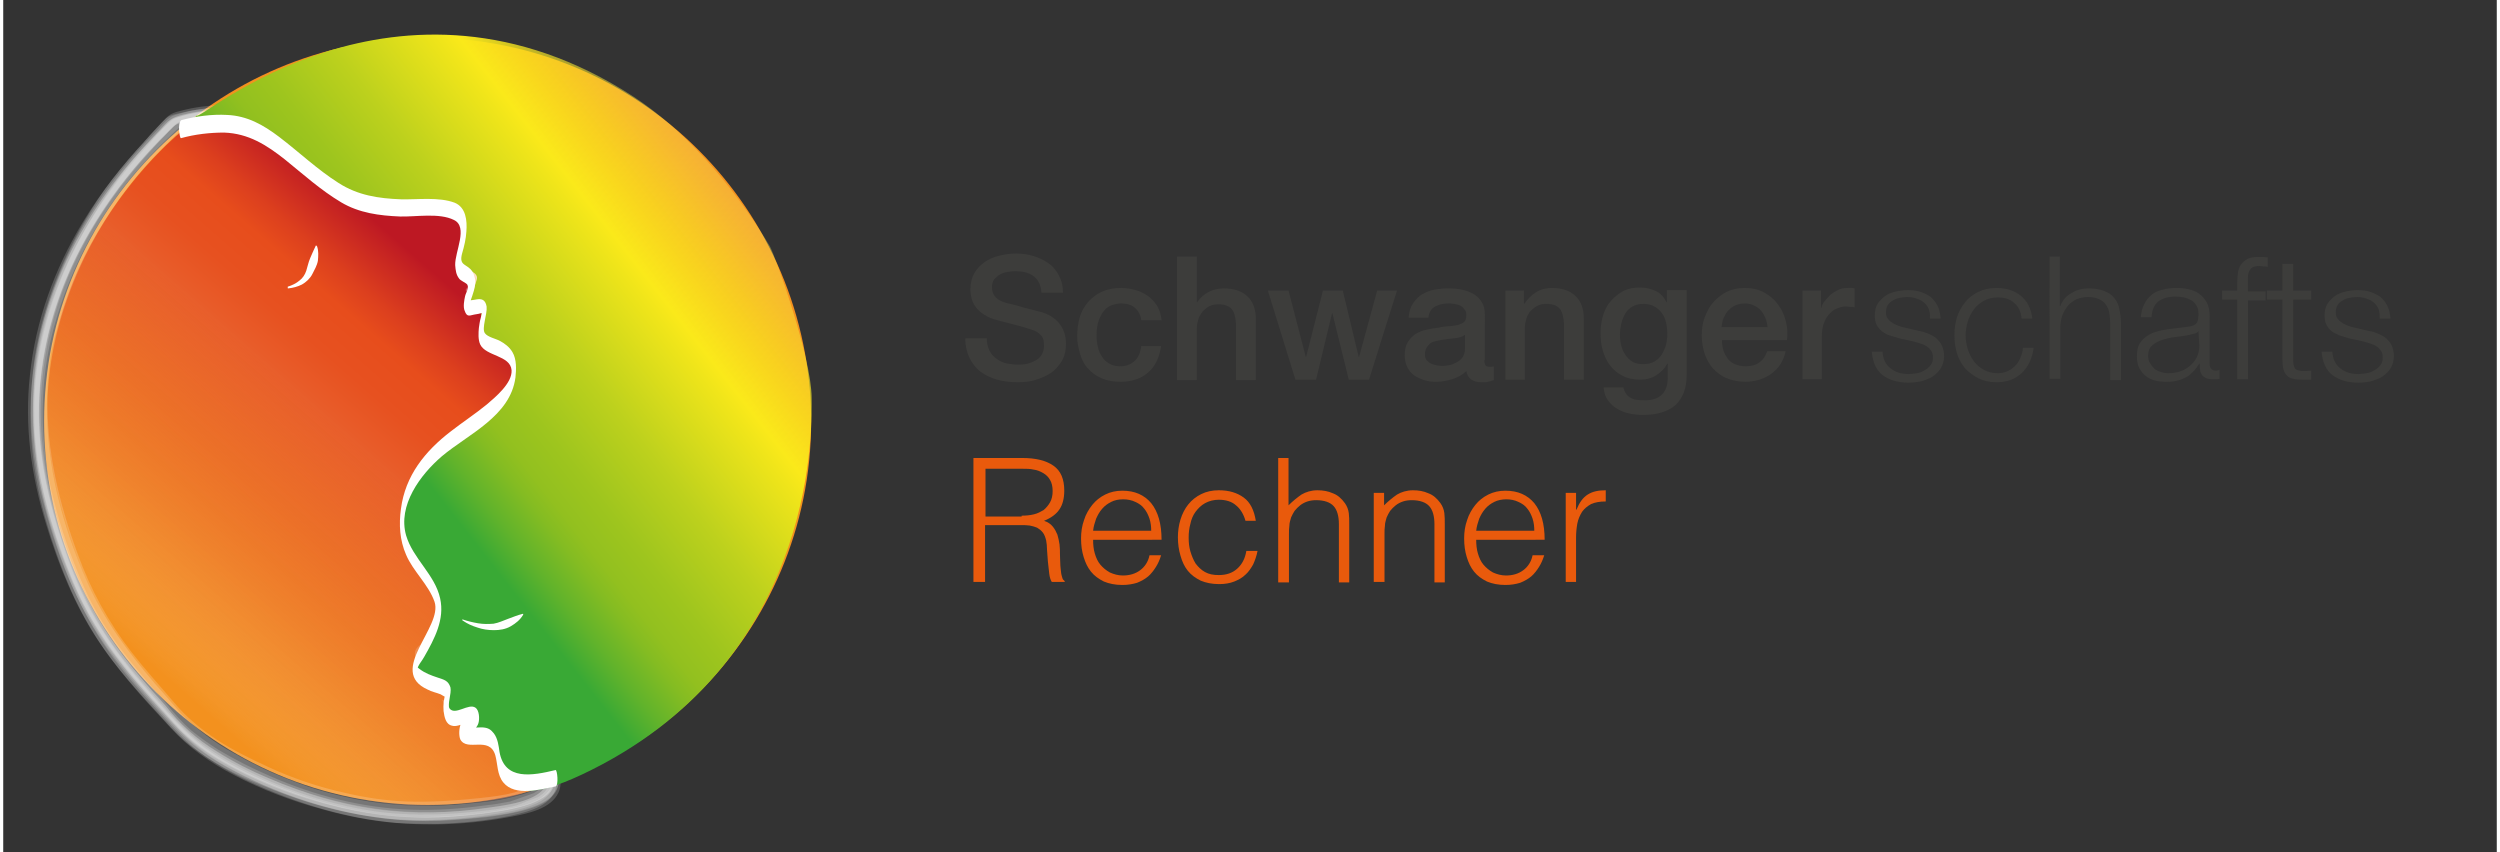 <?xml version="1.0" encoding="utf-8"?>
<svg xmlns="http://www.w3.org/2000/svg" xmlns:xlink="http://www.w3.org/1999/xlink" version="1.1" id="Ebene_1" x="0px" y="0px" viewBox="0 0 579.3 198" style="enable-background:new 0 0 579.3 198;" xml:space="preserve" width="264" height="90">
<rect x="0" y="0" width="579.3" height="198" fill="#333333" stroke="none"/>
<style type="text/css">
	.st0{fill:#F3911E;}
	.st1{fill:url(#SVGID_1_);}
	.st2{opacity:0.18;fill:#FFFFFF;enable-background:new    ;}
	.st3{fill:url(#SVGID_2_);}
	.st4{fill:none;stroke:#1D1E1C;stroke-width:2.496;stroke-linecap:round;stroke-miterlimit:10;}
	.st5{fill:#FFFFFF;}
	.st6{fill:none;}
	.st7{enable-background:new    ;}
	.st8{fill:#3D3D3B;}
	.st9{fill:#E95A0C;}
</style>
<g>
	<path class="st0" d="M9.5,97.9c0,49.2,39.9,89.1,89.1,89.1s89.1-39.9,89.1-89.1c-0.1-49.2-39.9-89.1-89.1-89.1S9.5,48.8,9.5,97.9z"/>
	<g>
		
			<linearGradient id="SVGID_1_" gradientUnits="userSpaceOnUse" x1="134.529" y1="-534.699" x2="63.507" y2="-620.963" gradientTransform="matrix(1 2.970434e-02 2.970434e-02 -1 -7.17 -465.396)">
			<stop offset="0" style="stop-color:#BD1823"/>
			<stop offset="1.025488e-02" style="stop-color:#C01C23"/>
			<stop offset="0.122" style="stop-color:#DC3F1E"/>
			<stop offset="0.181" style="stop-color:#E74D1C"/>
			<stop offset="0.274" style="stop-color:#E75120"/>
			<stop offset="0.368" style="stop-color:#E85D2A"/>
			<stop offset="0.371" style="stop-color:#E85E2B"/>
			<stop offset="0.582" style="stop-color:#E8602D;stop-opacity:0.665"/>
			<stop offset="0.672" style="stop-color:#E96534;stop-opacity:0.522"/>
			<stop offset="0.739" style="stop-color:#EA6E41;stop-opacity:0.416"/>
			<stop offset="0.794" style="stop-color:#EC7C52;stop-opacity:0.327"/>
			<stop offset="0.843" style="stop-color:#EF8E6A;stop-opacity:0.25"/>
			<stop offset="0.886" style="stop-color:#F2A386;stop-opacity:0.181"/>
			<stop offset="0.926" style="stop-color:#F6BDA8;stop-opacity:0.117"/>
			<stop offset="0.963" style="stop-color:#FADBCF;stop-opacity:5.855238e-02"/>
			<stop offset="0.997" style="stop-color:#FEFBFA;stop-opacity:5.269468e-03"/>
			<stop offset="1" style="stop-color:#FFFFFF;stop-opacity:0"/>
		</linearGradient>
		<path class="st1" d="M104.4,166.6c-1-0.8,0.2-3.2-0.8-5.3c-0.8-1.7-6-2-7.2-5c-1.1-2.6,3.7-6.3,5.3-12.9    c1.7-6.7-8.9-12.2-8.5-21.9c1-20.4,25.1-21.8,26-35.2c0.3-4.7-5.8-5.6-7.3-7.1s1.3-6.1,0.2-7.4c-0.2-0.2-0.5-0.4-0.8-0.5    c-0.8-0.2-2.1,0.6-2.5-0.1c-0.4-0.6,0.1-2.8,0.3-3.6l0,0c0.2-1-0.1-2.1-0.9-2.9l-0.5-0.5c-0.9-0.9-1.3-2.3-0.9-3.5    c0.9-3,2-8.5-0.2-10.5c-3.1-2.9-17,0.1-24.8-3.4C74,43.4,65.2,33.4,58.6,30.4C53,27.9,45,29.5,42.5,30.1c-0.5,0.1-0.9,0.3-1.3,0.6    c-5,4.2-41.4,37-28,86c6.4,23.7,12.5,31.8,28.6,49.5c9.9,11,36.9,21.6,57.3,20.9C154.6,185.1,104.4,166.6,104.4,166.6z"/>
		<g>
			<g>
				<path class="st2" d="M104,163.3c-0.1-0.2-0.1-0.3-0.2-0.5c0.1,1.1,0.2,2.2,0.3,3.3c0-2.3,0.8-4.2,0.9-6.3      c0.1-0.8-0.1-1.3-0.6-1.9c-2.3-2.1-6.7-1.3-8-4.8c0.2,1.1,0.5,2.1,0.7,3.2c-0.2-1.2-0.2-2.3-0.4-3.4c0,0.8,0.1,1.6,0.1,2.4      c0.8-1.8,1.6-3.5,2.4-5.3c-0.5,0.7-0.9,1.3-1.3,2c1.4-1.9,2.9-3.8,4.2-5.8c0.8-1.3,1.8-3,2.1-4.4c0.5-2.4-0.2-4.5-1.5-6.6      c-1-1.6-2.2-3.1-3.3-4.7c-1.3-1.8-2.7-3.7-3.6-5.7c-0.2-0.7-0.5-1.4-0.8-2c-1-3.4,0-6.5,3-9.4c0.3-3.5,1.8-6.3,4.4-8.1      c1-0.9,2.1-1.6,3.2-2.3c5.6-3.6,12.6-6.4,15.8-12.6c0.8-1.6,1.3-3.9,0.9-5.7c-0.3-1.5-1.2-2.8-2.3-3.9c-0.9-0.9-2-1.5-3.1-2.1      c-1.6-0.9-3.4-1.4-4.7-2.7c0.2,0.3,0.2,0.6,0.4,0.9c-0.2-0.5-0.2-0.9-0.4-1.3c0.2,1,0.3,2,0.5,3.1c0.1-1.6,0.2-3.2,0.3-4.8      c-0.2,0.9-0.3,2-0.5,2.9c0.5-2,1.5-4.1,2-6c0.2-0.6,0.2-1.3-0.3-1.8c-1.7-1.6-3.8-0.3-5.8-0.3c0.8,0.9,1.6,1.9,2.4,2.8      c-0.2-0.5-0.5-1-0.7-1.6c0.1,0.3,0.2,0.5,0.3,0.9c-0.2-0.9-0.3-1.9-0.3-2.8c0,0.5,0,1.1,0,1.6c0.6-2.3,1.9-4.8,0.2-7      c-0.5-0.6-1-1.1-1.6-1.6s-0.8-0.8-1.2-1.6c-0.5,1.3-1,2.5-1.5,3.8c0.8-0.5,1.4-1.2,1.8-2c0.7-2,1.3-4.1,1.9-6.1      c0.4-1.6,0.8-3.4,0.4-5.1c-0.2-1.1-0.6-2-1.5-2.7c-1.2-0.7-2.4-1.1-3.8-1.3c-3.7-0.6-7.5-0.4-11.2-0.4s-7.6-0.1-11.1-1.2      c-3.8-1.2-6.8-3.7-9.8-6.2c-3.4-2.8-6.5-6-10-8.6c-2.2-1.6-4.3-3.1-7-3.6c-3-0.7-6.2-0.5-9.2-0.2c-2.1,0.3-4.5,0.6-6.6,1.4      c-1.6,0.6-2.7,2.3-3.8,3.4c-2.3,2.5-4.8,4.9-7,7.6c-6.8,8.1-12.5,17.2-16.4,27.1c-5.2,13.2-7,27.4-5.1,41.4      c1,7.4,3.2,14.8,5.8,21.9c1.9,5.2,4,10.3,6.7,15c2.5,4.5,5.6,8.6,8.8,12.5c1.8,2.2,3.7,4.3,5.6,6.4c2.2,2.3,4.3,4.8,6.5,7.1      c3.8,3.8,8.2,6.7,12.9,9.1c5.7,3,11.7,5.4,17.9,7.2c6.4,1.9,13,3.3,19.7,3.8c6.3,0.5,12.5,0.2,18.7-0.6c4.1-0.5,8.4-1,12.2-2.4      c2.1-0.8,4.3-1.8,5.2-4c2-4.5-2.9-8.4-6-10.7c-3.4-2.6-7.3-4.6-11.2-6.3c-2.3-1-4.9-2.3-7.4-3c-0.5-0.2,0.2,1.1,0.2,1.1      c0.3,0.5,0.7,1.2,1.1,1.7c0.2,0.3,0.4,0.6,0.6,0.9c1.7,0.8,3.4,1.6,5.1,2.4c2,0.9,3.8,1.9,5.7,3c1.6,0.9,3,2,4.2,3.3      c0.4,0.5,0.9,0.9,1.5,1.1c1.3,0.9,1.9,1.8,2.3,3.1c0.3,0.9,0.5,1.5,0,2.3c-0.5,0.5-1,0.9-1.7,1.2c-1,0.5-2.1,0.9-3.2,1.3      c-2.6,0.7-5.2,1-8,1.3c-5.7,0.6-11.4,1-17.2,0.8c-4.8-0.2-9.5-0.9-14.2-2c-6.3-1.4-12.2-3.4-18-6.1c-4.1-1.9-8-3.8-11.7-6.2      c-3.8-2.5-7.2-5.3-10.1-8.8c-3.3-3.9-6.7-7.6-9.8-11.6c-5.4-7-9.5-14.5-12.5-22.8c-4.3-11.7-7.3-24-7-36.5      C10.8,80.9,14,70,18.9,59.8C22.7,52,27.7,44.5,33.6,38c1.7-1.9,3.5-3.7,5.4-5.4c0.9-0.8,1.7-1.6,2.7-2.3c1.7-1,3.7-1.4,5.7-1.3      c2-0.2,3.9-0.2,5.9-0.1c5.1,0.4,9.1,3.2,13,6.3c2.7,2.1,5.3,4.4,8.1,6.4c3.2,2.3,6.7,4.7,10.6,5.7c5.6,1.4,11.4,1,17,1.8      c2.2,0.3,4.3,0.2,5.4,2.4c0.5,1.5,0.5,3.1,0.3,4.6c0.1,1.6,0,3.1-0.2,4.7c0.3-1.2,0.5-2.3,0.9-3.4c-1.4,1.7-1.9,3.8-2.7,5.8      c0,0.1,0,0.1,0,0.2c0.9,0.7,1.8,1.6,2.4,2.5c0.7,0.9,1.3,1.7,1.8,2.7c0.5-1.2,0.9-2.4,1.3-3.6c-0.1,0-0.2-0.1-0.3-0.1      c-0.1,0-0.1,0.1-0.2,0.1c-0.9,1-1.7,2-2.5,3.1c-0.1,0.2,0,0.3,0.1,0.5c0.5,1,1.5,2.6,2.5,3.1c0.5,0.2,0.9,0.1,1.3,0.5      c0.5,0.6,0.2,2,0.2,2.7c0.4-0.9,0.8-1.7,1.1-2.5c-0.5,0.9-1,2-1.5,2.9c-0.2,0.4,0.1,1.6,0.2,1.9c0.1,0.5,0.1,1.3,0.4,1.9      c1,1.6,0.3,1,1.6,1.8c0.9,0.6,1.7,1.3,2.7,1.9c0.9,0.6,1.6,1.1,2,2.1c0.5,1.3,0.1,2.7-0.3,3.9c-0.9,2.8-3.1,5.1-5.3,7      c-2,1.7-4.2,3.1-6.3,4.7c-2.9,2.2-5.8,4.4-8.1,7.2c-4.5,5.3-7,13-4.2,19.7c1.5,3.7,4,6.7,5.8,10.1c1,2,1.8,4.1,1.1,6.3      c-0.3,0.7-0.6,1.4-0.9,2.1c-0.6,2-1.5,3.9-2.6,5.7c0.6-0.9,1.3-1.9,1.8-2.8c-1.2,1-3.4,2.3-3.4,4.1c0,1.3,0.5,2.8,1,3.9      c0.6,1.2,1.6,2,2.8,2.5c0.8,0.4,1.6,0.7,2.4,1.2c1.3,0.9,1.4,2.2,1.5,3.7c0.2-1.1,0.4-2.2,0.6-3.3c-0.3,0.4-0.6,0.9-0.9,1.3      c-0.2,0.3,0.1,1.7,0.1,2c0.1,0.5,0,1.5,0.3,2c0.2,0.2,0.2,0.4,0.4,0.5c0.3,0.4,0.2-0.7,0.2-0.7      C104.4,165.3,104.2,164.3,104,163.3z"/>
				<path class="st2" d="M104,162.6c0-0.2-0.1-0.3-0.1-0.5c0.1,1.2,0.2,2.3,0.2,3.5c0.1-1.9,1.2-4.5,1.2-6.6c0-0.5,0-1.2-0.2-1.6      c-0.7-1-2.3-1.3-3.4-1.7c-1.9-0.6-4.3-1.2-5.1-3.3c0.2,1.2,0.4,2.3,0.5,3.4c-0.1-1.2-0.2-2.4-0.2-3.6c0,0.9,0,1.7,0,2.6      c1.3-2.3,2.6-4.5,3.8-6.9c0.6-0.7,1.2-1.5,1.6-2.3c0.6-1,1.2-2.1,1.6-3.3c1-2.5,0.7-4.5-0.5-6.8c-2-4.2-5.9-7-7.6-11.4      c-0.5-1.3-0.9-2.7-1.1-4.2c3.7-5.8,7.4-11.6,11-17.4c1.1-0.7,2.3-1.4,3.4-2c4.9-2.9,10.7-5.9,12.8-11.7c0.5-1.5,0.9-3.1,0.5-4.6      c-0.3-1.6-1.2-2.9-2.3-4c-2.3-2.2-5.7-2.7-8.1-4.9c0.1,0.3,0.2,0.6,0.3,1c-0.2-0.5-0.2-0.9-0.4-1.4c0.2,1.1,0.3,2.2,0.4,3.3      c0-1.2-0.1-2.3-0.1-3.4c0,0.9-0.1,1.7-0.1,2.5c0.2-1.2,0.3-2.3,0.5-3.4c-0.2,0.8-0.3,1.6-0.5,2.4c0.8-2,1.5-4,2-6      c0.1-0.3,0.2-0.7,0.2-1c-0.1-0.6-0.4-0.9-0.9-1.3c-1.9-1.2-3.6,0-5.6,0c0.7,0.9,1.4,1.8,2.2,2.7c-0.2-0.5-0.4-0.9-0.5-1.3      c0.1,0.3,0.2,0.5,0.3,0.9c0.2-1.8,0.5-3.6,0.7-5.4c-0.5,1.1-0.9,2.2-1.3,3.3l0,0c0.1,0.2,0.8-1.2,0.9-1.3      c0.3-0.6,0.9-1.5,0.8-2.2c-0.1-1.6-0.5-2.7-1.8-3.9c-0.8-0.7-1.2-1-1.7-2c-0.5,1.3-0.9,2.7-1.4,4.1c0.5-0.6,1.2-1.3,1.6-2      c0.4-0.6,1.6-5.3,1.9-6.1c0.4-1.5,0.7-2.9,0.6-4.5c-0.1-1.2-0.3-2.2-1.1-3.1c-1.6-1.9-4.7-2-7-2.1c-3.4-0.3-6.9-0.1-10.3-0.1      c-1.5,0-3-0.1-4.5-0.2c-2-0.2-4.4-0.5-6.3-1.3c-3.2-1.3-6-3.6-8.6-5.8c-2.9-2.5-5.7-5.2-8.8-7.7c-1.6-1.3-3.1-2.3-4.9-3.3      c-1.8-0.9-3.6-1.5-5.6-1.6c-4.3-0.4-8.9,0.3-13,1.6c-1.4,0.4-2.1,1.3-3.1,2.3c-1.4,1.6-3,3.1-4.4,4.7      c-5.5,6-10.3,12.4-14.3,19.4c-4.9,8.6-8.6,18.3-10.3,28.3C6,93.9,7,106.6,10.4,118.7c2.6,9.1,5.9,18.1,10.8,26.2      c4.2,7,9.5,13.1,14.9,19c2.4,2.7,4.7,5.5,7.4,7.8c3.1,2.7,6.8,4.9,10.4,6.8c8,4.1,16.4,7.1,25.1,9.2c7.3,1.6,14.6,2.4,22,2.2      c4.3-0.2,8.6-0.5,12.9-1.2c2.8-0.4,5.7-0.9,8.5-1.9s5.9-2.7,6-6c0.1-2-0.9-3.6-2.3-5.1c-1.4-1.6-3.2-3.1-4.9-4.4      c-3.8-2.7-8-4.7-12.3-6.5c-1.9-0.8-3.8-1.8-5.9-2.3c-0.1,0,0.5,1.5,0.6,1.6c0.2,0.5,0.5,0.9,0.8,1.4c0.2,0.3,0.4,0.6,0.6,0.9      c5.1,2.3,10.7,4.4,14.9,8.1c2,1.8,4.5,3.1,5,6.1c0.5,3.1-4,3.8-6.3,4.5c-3.4,0.9-7.1,1.3-10.7,1.6c-7.6,0.8-15.4,0.7-22.9-0.5      c-6.3-1-12.8-2.7-18.9-5.2c-4.2-1.6-8.5-3.7-12.5-6c-4.5-2.4-8.5-5.5-12.2-9.1c-2-2.3-4-4.7-6.1-7c-6.3-7.4-12-15-15.9-23.9      c-4.7-10.7-8.1-22.2-9-33.8c-0.5-6.3-0.3-12.6,0.7-18.9C12,77.7,13.4,73,15,68.6c3.2-9,8.1-17.5,14-25.1      c2.4-3.1,5.1-6.1,7.9-8.9c1.4-1.4,2.8-3.1,4.4-4.2c1.3-0.9,2.2-0.9,3.5-1.1c2-0.2,4.1-0.5,6.1-0.5c2.1,0,4.3,0.2,6.4,0.7      c2.2,0.9,4.3,2.1,6.2,3.6c1.7,1.3,3.4,2.7,5.1,4.1C74.1,41.8,79.8,46.8,87,48c5.2,0.9,10.6,0.5,15.8,1.3      c1.9,0.2,3.6,0.4,4.6,2.3c0.5,1.5,0.5,3.1,0.3,4.5c0.1,1.6,0,3.1-0.2,4.6c0.3-1.3,0.5-2.4,0.9-3.7c-0.7,0.9-0.8,1-1.1,2      c-0.4,1.2-0.9,2.5-1.2,3.8c-0.1,0.3-0.2,0.7-0.1,1c0.5,0.4,0.9,0.9,1.4,1.3c0.9,1,1.6,2.2,2.1,3.4c0.5-1.3,1-2.4,1.6-3.7      c-0.1,0-0.2-0.1-0.3-0.1c-0.1,0-0.1,0.1-0.2,0.1c-0.9,1-1.8,2-2.7,3.1c-0.1,0.2,0,0.3,0.1,0.5c0.4,0.9,1,1.7,1.6,2.4      c0.4,0.5,0.5,0.7,1,0.8c0.5,0.1,1,0,1.3,0.4c0.5,0.6,0.2,2,0.2,2.7c0.4-0.9,0.8-1.8,1.2-2.7c-0.5,0.9-1.1,1.9-1.6,2.8      c-0.2,0.4,0.1,1.7,0.2,2c0.1,0.5,0.1,1.4,0.4,2c0.2,0.4,0.5,1,0.9,1.3c0.6,0.7,2,1.1,2.7,1.7c0.8,0.6,1.7,1.3,2.4,2      c0.8,0.9,0.9,1.9,0.8,3.1c-0.2,3.8-3.1,6.7-5.8,9.1c-2,1.7-4.2,3.1-6.3,4.6c-3.3,2.3-6.5,4.8-9.1,8c-2.2,2.7-3.7,5.8-4.4,9.2      c-0.8,4.2-0.3,7.7,1.6,11.4c1.5,2.8,3.5,5.3,5.1,8.1c1,2,2,4.2,1.3,6.4c-0.8,2.5-2.1,4.9-3.4,7c0.5-0.8,1-1.6,1.6-2.3      c-1.1,0.9-3.2,2.1-3.5,3.7c-0.1,0.5,0.1,1.1,0.2,1.6c0.1,0.7,0.2,1.5,0.4,2.2c0.5,1.6,1.8,2.5,3.2,3.2c0.9,0.4,1.7,0.7,2.5,1.2      c1.4,0.9,1.4,2.1,1.4,3.7c0.2-1.2,0.5-2.3,0.7-3.5c-0.3,0.4-0.6,0.9-0.9,1.3c-0.2,0.3,0,1.9,0,2.1c0.1,0.6-0.1,1.6,0.2,2.1      c0.1,0.2,0.2,0.4,0.3,0.5c0.3,0.5,0.2-0.7,0.2-0.8C104.4,164.8,104.3,163.7,104,162.6z"/>
				<path class="st2" d="M104.5,162.9c0-0.2-0.1-0.3-0.1-0.5c0,0.5-0.1,0.9-0.1,1.3c0.4-1.3,2.4-3.9,1.5-5.6      c-0.5-0.9-1.9-1.3-2.8-1.6c-2.1-0.8-5-1.3-6-3.8c0,0.4,0.1,0.9,0.1,1.3c0.2-2,3.3-4.4,4.9-6c0.9-1,2-2.4,2.6-3.7      c1.4-2.7,1.4-5.3-0.1-8c-2-3.8-5.2-6.7-7.2-10.5c-0.5-0.9-1-2-1.3-3.1c-0.5-3.1-0.2-6,0.9-8.8c1-2.7,2.6-4.9,4.7-6.7      c3.6-3.4,8.1-5.5,12.3-8c3.4-2,7-4.5,8.7-8.2c0.6-1.4,1.3-3.4,1.1-5c-0.2-2-1.1-3.8-2.7-5.2c-1.3-1.1-2.7-2-4.2-2.7      c-0.8-0.4-1.5-0.7-2.3-1.1c-1-0.3-1.6-0.9-2-1.9c0,0.4,0,0.8,0,1.2c0.5-2.7,2-3.4,2.7-5.6c0.2-0.7,0.2-1-0.2-1.6      c-1.3-1.8-4.9-0.7-6.6-0.9c0.2,0.1,0.3,0.2,0.5,0.3c-0.2-0.2-0.4-0.4-0.5-0.6c0.2,0.2,0.2,0.5,0.4,0.8c0.4-1.2,1-2.2,2-3.1      c-0.2,0.2-0.5,0.3-0.8,0.5c0,0,0.1,0,0.1,0.1c0.4,0.2,1.4-0.7,1.5-1c0.2-1.3,0.2-2-0.6-3.1c-1-1.3-2.1-1.1-2.3-3.4      c-0.1,0.4-0.2,0.8-0.2,1.2c0.8-2.2,2-4.2,2.4-6.5c0.3-1.6,0.5-3.4-0.4-4.9c-1-1.8-3.2-2.2-5-2.6c-3.8-0.8-7.8-0.5-11.5-0.5      c-4.5,0-9.3,0.1-13.5-1.9c-3.8-1.8-6.9-4.9-9.9-7.6c-3.1-2.8-6.3-5.9-9.9-8.1c-2.8-1.8-5.9-2.3-9.2-2.3c-2.9,0-5.8,0.5-8.6,1.1      c-1.6,0.4-3.1,0.7-4.4,1.9c-2,1.8-3.8,4-5.6,6c-2.8,3.1-5.5,6.3-7.9,9.7C18.1,53.6,12.8,64,9.7,75.3c-4,14.8-3.4,30.2,0.7,44.8      c3.1,11,7.4,21.8,14,31.1c3.1,4.5,6.7,8.6,10.4,12.7c3.8,4.2,7.4,8.5,12.1,11.8c4.9,3.4,10.4,6.1,16.1,8.4      c6.2,2.5,12.7,4.5,19.3,5.8c11.7,2.3,24.1,2.1,35.9-0.2c3.7-0.7,9.1-1.8,10.8-5.6c2.1-4.6-3.2-9.3-6.5-11.7      c-3.5-2.7-7.6-4.6-11.7-6.3c-2.3-1-4.9-2.2-7.4-2.8c-0.5-0.2,0.2,1.3,0.5,1.4c1.4,0.5,2.7,1.1,4.2,1.6c3.4,1.4,7,2.8,10.1,4.9      c2.9,1.9,5.8,4,7.6,7c0.6,1.1,1.2,2.3,1,3.6c-0.2,1.6-1.3,2.6-2.6,3.4c-0.9,0.3-1.8,0.7-2.7,1c-1.3,0.6-2.7,1.1-4.1,1.3      c-1.5,0.3-3,0.5-4.5,0.7c-4.2,0.5-8.5,0.9-12.8,1c-4.8,0.1-9.6-0.1-14.3-0.8c-5.7-0.9-11.4-2.3-16.8-4.2      c-4.5-1.5-8.8-3.4-13-5.5c-3.8-1.9-7.4-4-10.7-6.6s-6-5.7-8.8-8.9c-3.3-3.6-6.5-7.3-9.4-11.1c-4.6-6.1-8.2-12.8-11-19.9      c-4.3-11-7.4-22.5-7.8-34.3C8,86.9,10.1,76,14.2,65.8C17.5,57.6,22,50,27.4,42.9c3.3-4.3,6.9-8.4,10.7-12.1      c0.8-0.8,1.5-1.7,2.6-2.1c1.4-0.6,3.1-0.8,4.6-1c2.1-0.3,4.3-0.5,6.5-0.5c2.3,0.1,4.9,0.4,6.9,1.3c2.4,1.1,4.8,3.1,6.8,4.8      c3,2.4,5.8,5.1,8.8,7.5c2.6,2.1,5.4,4.1,8.7,5c2.2,0.6,4.5,0.8,6.8,0.9c3.4,0.2,6.9-0.1,10.3,0.2c0.9,0.2,1.7,0.3,2.6,0.4      c1.3,0,2.5,0.3,3.6,0.9c1,0.2,1.7,0.9,2,2c0.9,0.6,1.2,1.4,1.1,2.3c0.1,2.2-0.4,4.5-1.2,6.6c-0.2,0.4-0.3,0.9-0.3,1.3      c-0.1,1.1,0.3,1.7,0.9,2.6c0.9,1.3,1.3,1.7,1.3,3.7c0.5-0.4,0.9-0.7,1.3-1.1c-0.5-0.2-0.6,0.1-1.1,0.4c-0.9,0.8-1.7,1.6-2.4,2.6      c-0.2,0.2,0.3,0.7,0.4,0.8c0.6,0.6,1.1,0.7,2,0.8c1.3,0,2.4,0.5,3.4,1.6c-0.2,0.8-0.4,1.6-0.8,2.3c-0.5,0.9-1.3,1.7-1,2.9      c0.2,0.7,0.5,0.9,0.9,1.3c1.5,1,3.1,1.7,4.6,2.7c1.5,1.1,3,2.5,3.3,4.5c0.7,4.4-2.4,8.5-5.6,11.3c-3.9,3.3-8.6,5.6-12.6,8.8      c-4.5,3.6-7.9,8.7-8.3,14.6c-0.2,3.1,0.7,6,2.3,8.6c1.6,2.6,3.6,4.9,5.1,7.6c2.2,3.2,2.4,6.3,0.7,9.1c-0.9,1.8-2,3.4-3.4,4.9      c0.2-0.2,0.5-0.5,0.8-0.8c-1.5,1.2-4.2,2.5-3.4,4.9c0.4,1.3,1.6,2,2.7,2.6c1.1,0.5,2.2,0.9,3.3,1.5c0.8,0.2,1.3,0.8,1.3,1.7      c0.8,0.7,0.9,1.3,0.5,2.1c0.2-0.3,0.3-0.6,0.5-0.9c-0.9,1.1-1.3,1.8-0.9,3.2c0.1,0.3,0.3,0.2,0.4,0      C104.7,163.9,104.5,163.1,104.5,162.9z"/>
				<path class="st2" d="M104.5,162.9c0-0.2-0.1-0.3-0.1-0.5c-0.1,0.8-0.1,1.6-0.2,2.4c0.2-0.9,0.3-1.6,0.5-2.5      c-0.2,0.6-0.3,1.3-0.4,1.9c0.5-1.7,3-5.5,0.6-7c-0.8-0.5-1.8-0.8-2.7-1c-2-0.6-4.3-1.3-5.2-3.4c0.1,0.8,0.2,1.6,0.2,2.4      c0-0.9,0-1.9,0.1-2.8c-0.1,0.6-0.2,1.3-0.2,1.9c0.9-2.8,4.1-5.6,6-8.2c0.8-1.1,1.9-2.9,2.2-4.3c0.6-2.7-0.6-5.3-2.2-7.6      c-1.1-1.6-2.3-3.1-3.5-4.7c-0.7-0.9-1.3-1.9-1.8-2.9c-0.9-1.2-1.5-2.5-1.9-4c-0.1-0.7-0.2-1.4-0.3-2.1c-0.1-2.3,0.5-4.4,1.6-6.3      c0.2-2,1.1-3.8,2.4-5.2c0.8-1.1,1.7-2,2.8-2.9c4.2-3.4,9.1-5.6,13.6-8.6c2.3-1.6,4.5-3.4,6-6c1-1.7,1.7-3.8,1.6-5.9      c0-1.6-0.9-3.1-2-4.2c-1.1-1.3-2.4-2.1-3.9-2.8c-1.6-0.9-3.4-1.4-4.9-2.7c0.1,0.2,0.2,0.5,0.2,0.7c-0.1-0.4-0.2-0.8-0.3-1.2      c0.1,0.8,0.1,1.6,0.2,2.3c0-0.9,0.1-1.8,0.1-2.7c-0.1,0.6-0.2,1.2-0.2,1.8c0.2-0.9,0.4-1.8,0.6-2.7c-0.2,0.5-0.4,1.2-0.5,1.7      c0.5-1.2,1.8-3.5,2.3-5.2c0.2-0.5,0.2-0.9-0.1-1.4c-1.2-2.1-4.4-0.6-6.1-0.8c0.5,0.5,0.9,1.1,1.4,1.7c-0.7-1-0.7-2.1-0.2-3.4      c-0.1,0.5-0.2,1-0.3,1.5c0.2-0.7,0.5-1.4,0.7-2c-0.2,0.5-0.5,1-0.7,1.6c0.3-0.6,0.7-1.3,1-2c-0.5,0.6-0.9,1.2-1.4,1.8l0,0      c0.3,0.3,2-2.1,2-2.4c0.1-1.5-0.1-2.8-1.5-3.8c-1-0.8-1.8-0.8-1.7-2.6c-0.2,0.9-0.5,1.6-0.8,2.5c0.9-1.5,1.5-3.1,2-4.7      c0.5-1.4,0.9-2.7,1.1-4.2c0.2-1.2,0.2-2.3-0.2-3.4c-0.9-2.7-4-3.1-6.5-3.4c-6.2-0.7-12.5,0.3-18.8-0.8      c-7-1.3-12.1-6.7-17.3-11.3c-2.3-2-4.7-4.2-7.4-5.8c-1.8-1.1-3.6-1.8-5.6-2.1c-4.2-0.6-8.6-0.1-12.8,1c-1.3,0.3-2.4,0.6-3.4,1.6      c-4,3.9-7.9,8.1-11.3,12.5C15.4,56.5,7.2,75.4,7.2,95.4c-0.1,12.3,3,24.2,7.4,35.6c1.7,4.5,3.6,8.9,6,13c2.2,3.9,4.8,7.5,7.5,11      c3.1,4,6.6,7.8,9.9,11.5c2.8,3.1,5.6,6,8.9,8.4c3.6,2.6,7.5,4.6,11.5,6.5c6,2.8,12.3,5,18.7,6.6c8,2,16.2,3,24.4,2.7      c3.8-0.2,7.4-0.5,11.1-0.9c3.1-0.4,6.3-0.9,9.3-1.8c3.4-1,7.7-3.1,7.1-7.3c-0.2-2-1.7-3.8-3.1-5.2c-1.8-1.9-3.8-3.4-6-4.9      c-2.9-1.8-6-3.3-9.1-4.6c-2.3-1-4.9-2.3-7.3-2.9c-0.5-0.1,0,0.7,0,0.8c0.2,0.4,0.5,1.6,1,1.8c6.5,2.8,13.3,5.6,18.5,10.7      c1.1,1.1,1.9,2.2,2.3,3.7c0.6,2-0.2,3.1-2.1,4.2c-1.8,0.6-3.6,1.3-5.4,1.9c-2,0.4-3.8,0.7-5.8,0.9c-5.7,0.8-11.5,1.2-17.3,1      c-11.3-0.4-22.5-3.3-32.7-7.8c-4.2-1.8-8.1-3.8-12-6.1c-2.2-1.4-4.3-2.9-6.3-4.5c-2-1.8-3.9-3.8-5.6-6      c-6.1-7-12.3-13.9-16.8-22.2c-1.9-3.4-3.4-7-4.8-10.6c-2.5-6.3-4.5-12.9-5.9-19.7C8.3,98.9,8.7,86,12.4,73.9      c2.9-9.8,7.4-18.9,13.2-27.2c3.9-5.6,8.5-10.7,13.5-15.4c1-0.9,1.9-2.1,3.3-2.3c1.3-0.2,2.7-0.5,4.1-0.6c2.8-0.3,5.7-0.5,8.6,0      c2,0.1,3.7,0.6,5.2,1.8c1.1,0.7,2.2,1.5,3.3,2.3C69.7,37,75,42.8,81.9,46c3.2,1.4,6.9,1.6,10.3,1.8c2.8,0.2,5.7,0.2,8.5,0.4      c2.5,0.2,6.2,0.3,7.5,3c0.5,1.5,0.5,3,0.2,4.5c0.1,1.6-0.1,3.1-0.4,4.6c0.2-0.9,0.5-1.6,0.8-2.5c-0.8,1.3-1.3,2.5-1.5,4      c-0.1,0.5-0.2,1,0.1,1.5c0.4,0.5,0.8,0.9,1.2,1.4c0.6,0.9,1,1.9,1.2,2.9c0.6-0.8,1.3-1.6,2-2.4c-0.1,0-0.2-0.1-0.3-0.1      c-0.2,0-0.2,0-0.3,0.2c-0.6,0.8-1.5,1.6-2,2.5c-0.2,0.4-0.3,0.4-0.3,0.7c0,0.5,0.9,1.5,1.3,1.9c0.2,0.2,0.3,0.3,0.5,0.4      c0.6,0.3,2,0.2,2.4,0.7c0.2,0.2,0.2,0.8,0.2,1c0.1,0.9-0.2,1.7-0.3,2.7c0.2-0.5,0.4-0.9,0.5-1.3c-0.6,1.3-0.9,1.4-0.9,2.6      c0,0.5,0,1.2,0.2,1.7c0.4,0.9,0.9,1.3,1.8,1.8c1.2,0.7,2.2,1.4,3.3,2.3c1.6,1.3,2.6,2.7,2.3,4.9c-0.3,3-1.9,5.4-4,7.6      c-1.7,1.8-3.8,3.2-5.9,4.6c-2.6,1.7-5.2,3.4-7.5,5.4c-5.7,4.8-10.3,12.1-8.5,19.8c0.9,4.1,3.5,7.3,5.8,10.7c1,1.6,2,3.3,2.5,5.2      c0.4,1.9,0.1,3.7-0.9,5.2c-0.8,1.9-1.8,3.6-3.1,5.2c0.5-0.6,1.1-1.3,1.6-1.9c-2.7,2.3-1.9,1.2-3.4,3.7c-0.3,0.5-0.1,2.3,0.2,2.9      c0.5,0.9,1,1.6,2,2.1c0.7,0.4,0.9,0.5,1.7,0.9c0.7,0.3,1.4,0.6,2.1,1c1.1,0.7,1.5,1.7,1.5,3c0.4-0.8,0.7-1.6,1.1-2.4      c-0.4,0.7-0.9,1.3-1.3,2c-0.3,0.5-0.5,2.3-0.2,2.9c0.1,0.2,0.2,0.3,0.3,0.5c0.2,0.4,0.3-0.5,0.3-0.5      C104.7,164.4,104.7,163.5,104.5,162.9z"/>
				<path class="st2" d="M103.8,163c-0.1-0.4-0.2-0.8-0.2-1.1c0.1,0.5,0.2,1.1,0.2,1.7c0.2-1.1,0.7-2.2,1-3.3      c0.2-0.9,0.7-2.3,0.1-3.2s-1.8-1.3-2.8-1.6c-2.1-0.7-4.2-1.3-5.7-2.9c0.1,0.2,0.2,0.4,0.3,0.5c-0.2-0.5-0.4-0.9-0.5-1.4      c0.2,0.7,0.3,1.3,0.5,2c0.1-2,2-3.8,3.2-5.2c0.9-1,1.7-2,2.6-3.1c1.2-1.6,2.7-4.2,2.5-6.3c-0.3-3.3-2.5-6-4.5-8.6      c-1.2-1.6-2.4-3.1-3.4-4.9c-0.4-0.7-0.7-1.3-1.1-2c-1.7-4.1-1.4-8.1,0.9-12.1c-0.2,0.4-0.4,0.8-0.5,1.2      c4.6-7.9,10.4-10.4,17.1-14.3c2-1.2,4.2-2.6,6-4.4c1.1-1.2,2.1-2.4,2.8-3.9c0.9-2,1.5-4.7,0.7-6.8c-0.6-1.9-2.3-3.6-3.9-4.6      c-2.2-1.4-4.9-2.1-6.9-3.8c0.2,0.5,0.5,1,0.7,1.6c-0.2-0.6-0.4-1.2-0.5-1.8c0.1,0.5,0.2,0.9,0.3,1.5c0.2-2.2,1.4-3.8,2-5.8      c0.2-0.7,0.4-1.1,0.1-1.7c-1-2.4-4.9-0.9-6.7-1c0.4,0.4,0.9,0.7,1.3,1.1c-0.2-0.2-0.5-0.5-0.7-0.8c0.2,0.3,0.5,0.6,0.6,0.9      c0-1.3,0.6-2.3,1.2-3.4c-0.2,0.1-0.3,0.2-0.4,0.3h0.1c0.4,0.2,1-1,1-1.3c0.3-0.9,0.2-1.7-0.2-2.5c-0.2-0.2-0.3-0.5-0.5-0.7      c-0.2-0.4-0.5-0.7-0.9-0.9c-0.7-0.3-1.1-0.9-1.4-1.6c0.1,0.4,0.1,0.8,0.2,1.2c0-0.6-0.1-1.2-0.1-1.8c0,0.5,0,1-0.1,1.5      c0.9-2.9,2.3-5.8,2.4-8.9c0.1-1.4-0.2-2.7-1.1-3.8c-1.4-1.7-3.9-2-6-2.3c-6.3-0.8-12.8,0.4-19-0.7c-1.3-0.2-2.4-0.5-3.7-1      c-0.4-0.2-0.7-0.3-1.1-0.5c-2.5-1.8-4.9-3.6-7.4-5.4c-3.4-2.8-6.4-6-9.9-8.6c-2-1.6-4.3-3-6.8-3.6c-1.5-0.3-3.3-0.5-4.9-0.5      c-3.1,0.1-6.3,0.5-9.3,1.3c-0.9,0.2-1.6,0.4-2.4,0.8c-0.9,0.5-1.5,1.3-2.2,2C31.6,34.1,26.5,39.6,22.2,46      C13.7,59,7.7,73.7,6.6,89.4c-0.6,8.9,0.3,17.8,2.5,26.5c2.6,10.2,6.2,20.4,11.7,29.5c4.6,7.7,10.7,14.3,16.7,21      c2.8,3.1,5.6,6,9,8.4c4.9,3.5,10.5,6.2,16.1,8.5c10,4.1,20.8,6.8,31.6,7.3c4.8,0.2,9.6-0.1,14.3-0.5c4.5-0.5,9.1-0.9,13.4-2.3      c3.1-0.9,6.7-2.6,7.2-6.2c0.6-4.1-3.1-7.4-6-9.6c-3.8-3-8.3-5.1-12.8-7c-2.4-1-4.9-2.2-7.4-2.8c-0.5-0.2,0.1,0.8,0.1,0.8      c0.2,0.4,0.7,1.5,1.3,1.6c2.3,0.8,4.5,1.8,6.8,2.8c4.3,1.8,8.6,3.8,12.3,6.7c1.6,1.3,3.4,2.7,4.2,4.8c1,2.9-0.9,5.6-3.4,6.9      c-3.2,1.6-6.8,2.1-10.3,2.7c-5.8,0.9-11.8,1.3-17.7,1.3c-11.4-0.2-23-3.2-33.6-7.6c-5.5-2.3-11-5-15.8-8.5      c-4.6-3.4-8.2-7.7-11.9-11.8c-6.1-6.9-11.7-14.1-15.8-22.4c-2.6-5.2-4.5-10.7-6.3-16.3c-2.3-7.5-4-15.1-4.4-23      c-0.8-15,2.8-29.9,9.9-43.1c4.1-7.4,8.9-14.5,14.6-20.8c2.1-2.3,4.2-4.6,6.5-6.7c0.5-0.8,1.3-1.3,2.1-1.3      c0.8-0.2,1.6-0.4,2.4-0.5c4.2-0.7,8.5-1,12.5-0.2c3.4,0.8,6.3,3.4,8.9,5.6c6.2,5.1,12.1,11.7,20.4,13c3.8,0.6,7.6,0.3,11.4,0.4      c3.7-0.9,7-0.4,9.8,1.6c1.5,0.3,2.2,1.1,2.3,2.5c0.1,1.6-0.1,3.2-0.4,4.8c-0.4,0.7-0.8,1.4-1.1,2.1c-0.2,0.5-0.2,1.1-0.2,1.7      c0,0.6,0.1,1.3,0.2,1.8c0.2,0.5,0.4,0.9,0.8,1.3c1,0.9,1.5,2,1.3,3.3c0.4-0.5,0.7-0.9,1.1-1.5c-0.1-0.1-0.2-0.1-0.3-0.2      c-0.1,0-0.2,0-0.2,0.1c-0.9,0.9-2,2-2.9,3c-0.1,0.1-0.1,0.2,0,0.3c0.4,0.5,1,1.5,1.6,1.8c0.5,0.2,1.3,0.1,1.8,0.1      c0.9,0.2,1.6,0.4,2.5,0.6c-0.1,0.6-0.2,1.2-0.2,1.8c-0.5,1.3-1.8,1.8-1.6,3.3c0.2,0.7,0.3,1.5,0.8,2c0.4,0.5,1.1,0.8,1.7,1.1      c0.5,0.2,0.9,0.4,1.3,0.6c4.9,1.9,7,4.6,6.1,8.2c-0.7,4.9-4.5,8.1-8.4,10.7c-4.7,3.1-10.1,5.5-13.9,9.7      c-2.9,3.2-4.9,7.4-5.2,11.8c-0.2,3.2,0.7,6,2.3,8.7c1.9,3.1,4.5,5.7,6.2,8.9c1.2,2.3,1.3,4.8,0,7.2c-1,1.3-2,2.7-3.1,4      c-0.4,0.3-0.8,0.7-1.3,1c-1.3,1-2.8,1.7-2.4,3.5c0.2,1.1,0.7,2.1,1.6,2.9c0.9,0.8,1.8,1.2,2.8,1.6c0.9,0.3,1.6,0.7,2.5,1      c1.4,0.5,1.9,1.5,1.5,3c0.2-0.5,0.3-1.1,0.4-1.7c-0.5,0.9-1.6,1.6-1.4,2.7c0.1,0.8,0.2,1.5,0.5,2.3c0.1,0.2,0.2,0.2,0.4,0.2      C104.2,164.1,103.8,163,103.8,163z"/>
				<path class="st2" d="M104,163.3c0-0.2-0.1-0.3-0.1-0.5c0,0.4,0,0.8,0.1,1.1c0.3-1.5,2.3-4.1,1.2-5.7c-0.4-0.6-1.3-1-2-1.3      c-2.3-1-5.5-1.3-6.7-4.1c0.1,0.5,0.2,0.9,0.3,1.4c0.1-2,1.6-3.1,2.8-4.4c1.6-1.6,3.2-3.3,4.2-5.3c0.6-1.3,1.3-2.7,1.2-4.2      c-0.1-1.3-0.5-2.7-1.2-3.8c-1.2-2.4-3.1-4.5-4.7-6.7c-0.7-0.9-1.4-1.9-2-2.9c-1.1-1.5-1.6-3.2-1.6-5.1c-0.7-2.1-0.6-4.2,0.2-6.3      c0.5-1.9,1.3-3.6,2.7-5c0.9-1.6,2.1-3,3.5-4.1c0.7-0.5,1.4-1.1,2.1-1.6c2.1-1.6,4.5-2.8,6.7-4.1c4.2-2.3,9.1-5,11-9.6      c0.6-1.4,1.3-3.4,1.2-5c-0.2-2-1-3.8-2.6-5.1c-2.4-2.3-5.8-3-8.3-5c0.2,0.4,0.3,0.7,0.5,1.1c-0.2-0.5-0.3-0.9-0.5-1.4      c0.1,0.3,0.2,0.7,0.2,1c0.5-1.8,1.2-3.4,2-5.1c0.2-0.5,0.4-0.9,0.4-1.4c-0.1-0.5-0.4-0.9-0.8-1.1c-1.7-1.2-4-0.3-5.9-0.4      c0.3,0.2,0.7,0.5,1,0.6c-0.2-0.2-0.4-0.5-0.6-0.6c0.2,0.2,0.3,0.5,0.5,0.6c0-1.3,0.9-2.5,1.6-3.6c-0.3,0.2-0.6,0.5-0.9,0.8      c0.1,0,0.2,0.1,0.2,0.1c0.3,0.2,1.1-0.9,1.2-1.2c0.2-1.6,0-2.7-1.3-3.8c-0.9-0.7-0.8-0.5-1.6-1.6c0,0.2,0.1,0.3,0.1,0.5      c0-0.5-0.1-1-0.1-1.5c-0.1,0.5-0.1,0.9-0.2,1.4c1-3.4,3.4-7.2,2.2-10.9c-1-3.1-5-3.5-7.8-3.8c-5.5-0.5-11,0.2-16.4-0.4      c-0.5-0.1-0.9-0.1-1.4-0.2c-1.6-0.5-3.1-0.9-4.6-1.3c-1.7-0.8-3.5-2.1-5-3.3c-3.1-2.4-5.8-5.1-8.8-7.7c-1.6-1.4-3.3-2.7-5-4      c-1.1-0.8-2.2-1.5-3.4-2c-1.3-0.6-3.1-0.9-4.5-1c-4.3-0.5-8.9,0.3-13.2,1.6c-1.4,0.4-2.2,1.3-3.1,2.3c-1.5,1.6-3.1,3.2-4.5,4.9      C26.9,40.6,22,47.1,18,54.2C12.9,63,9.2,72.7,7.5,82.7C5.3,95.3,6.3,108,9.7,120.1c2.6,9.1,6,18.3,10.9,26.3      c5,8.4,11.7,15.6,18.3,22.7c4.2,4.6,9.2,8.1,14.8,11c6.5,3.4,13.4,6,20.4,7.9c5.6,1.6,11.4,2.7,17.2,3.2      c3.2,0.2,6.5,0.2,9.7,0.2c5.5-0.2,11-0.7,16.4-1.8c4.1-0.9,11-2.3,11.1-7.7c0-3.9-3.8-7.2-6.7-9.4c-3.4-2.7-7.6-4.6-11.7-6.3      c-2.3-1-4.9-2.2-7.4-2.8c-0.4-0.1,0,0.5,0,0.6c0.2,0.3,0.5,0.9,0.9,1c2.3,0.8,4.6,1.8,6.9,2.8c4.3,1.9,8.6,3.9,12.1,7.1      c2,1.9,5,5.2,3.1,8.1c-2.4,3.7-11.6,4.4-13.6,4.7c-17.3,2.6-33.8,0.2-50.4-6.9c-4.2-1.7-8.3-3.8-12.1-6.2      c-4.6-2.8-8.6-6.3-11.8-10.5c-2-2.2-4-4.5-5.9-6.7c-5.8-6.8-10.7-14.1-14.3-22.3c-5.5-12.8-9.3-26.7-9.2-40.8      c0.2-11.5,3.1-22.8,7.9-33.2C20.1,53,25,45.5,30.8,38.7c2.2-2.6,4.5-5.1,7-7.5c1-1,1.9-2.3,3.3-2.6c4.2-0.9,8.5-1.7,12.8-1.2      c1.5,0.2,3,0.5,4.4,1.1c1.5,0.9,3,1.9,4.4,2.9c3.5,2.7,6.7,5.7,10,8.5c3.1,2.5,6.3,4.9,10.1,6c2.7,0.8,5.5,0.9,8.3,1      c2.9,0.1,5.8-0.1,8.7,0.1c3.2-0.2,6.1,0.9,8.8,3.1c0.4,0.9,0.5,2,0.4,3c-0.1,1.8-0.3,3.7-1.1,5.3c-0.2,0.5-0.4,1.1-0.4,1.7      c-0.1,1.2,0.2,1.7,0.9,2.7c0.9,1.5,1.3,1.4,1.3,3.7c0.4-0.4,0.8-0.8,1.2-1.2c-0.1,0-0.2-0.1-0.3-0.1c-0.1,0-0.1,0-0.2,0.1      c-0.9,0.9-1.9,2-2.7,3c-0.1,0.1-0.1,0.2,0,0.2c0.4,0.5,0.8,1.1,1.4,1.3c0.5,0.2,1.2,0.1,1.8,0.2c0.9,0.5,1.8,0.9,2.7,1.4      c-0.1,0.7-0.3,1.3-0.6,2c-0.4,0.8-1.1,1.6-1.1,2.5c0,0.5,0.2,1.2,0.5,1.6c0.4,0.6,1.2,1,1.8,1.3c1.6,0.9,3.3,1.7,4.6,3      c0.8,0.7,1.4,1.5,1.7,2.6c1.3,3.6-1.1,7.8-3.6,10.3c-2.6,2.7-6,4.6-9,6.7c-3.8,2.4-7.4,5-10.1,8.7c-2.5,3.4-4.1,7.9-3.6,12.1      c0.2,1.9,0.9,3.7,1.8,5.3c1.6,3,3.8,5.6,5.6,8.5c1.7,2.9,2.4,5.3,1.2,8.1c-0.7,1.6-1.6,3.1-2.7,4.5c-0.8,0.9-1.8,1.7-2.7,2.5      c-0.3,0.2-0.7,0.6-0.9,0.9c-0.4,0.5-0.4,1.1-0.2,1.7c0.2,1.1,0.9,2,1.8,2.6c0.7,0.5,1.6,0.9,2.3,1.2c0.9,0.3,1.8,0.7,2.6,1.3      c1.3,0.4,1.8,1.3,1.4,2.7c0.2-0.3,0.2-0.6,0.4-0.9c-0.4,0.7-1.1,1.4-1.3,2.2c-0.1,0.5,0.2,1.3,0.3,1.8c0.1,0.3,0.2,0.1,0.4,0      C104.4,164.4,104,163.5,104,163.3z"/>
				<path class="st2" d="M103.7,163.6c-0.1-0.3-0.2-0.7-0.2-1c0.1,0.5,0.2,0.9,0.2,1.5c0.3-1.8,1.5-3.7,1.1-5.6      c-0.2-1.1-1.2-1.5-2.2-1.9c-2.3-0.9-4.5-1.3-6.4-3.1c0.1,0.2,0.2,0.3,0.3,0.5c-0.2-0.5-0.4-0.9-0.6-1.3c0.2,0.5,0.4,1.2,0.5,1.7      c0-2,2-3.9,3.3-5.3c0.9-0.9,1.7-2,2.4-3c1.8-2.4,2.7-5,2-8c-0.5-2-2.1-4.1-3.4-5.7c-0.9-1.3-2-2.5-2.9-3.8      c-1.6-2.3-3.4-5.1-3.4-8c3-5.3,6-10.7,8.9-15.9c1.9-1.3,3.8-2.5,5.9-3.6c3.6-2,7.4-4.1,10.2-7.3c2-2.3,3.5-5.6,2.9-8.9      c-0.5-2.3-2-4.2-3.9-5.4c-2.2-1.5-4.9-2.1-6.9-3.8c0.2,0.5,0.5,0.9,0.7,1.4c-0.6-1.7,0.8-4.1,1.5-5.6c0.4-0.8,0.9-1.8,0.1-2.6      c-1.6-1.6-4.4-0.5-6.3-0.6c0.5,0.4,1.1,0.8,1.6,1.2c-0.2-0.2-0.4-0.4-0.6-0.6c0.1,0.2,0.2,0.3,0.3,0.5c-0.1-1.3,0.5-2.5,1.1-3.6      c-0.2,0.2-0.4,0.4-0.6,0.6h0.1c0.4,0.1,1-0.9,1-1.2c0.3-0.9,0.2-1.7-0.2-2.6c-0.2-0.5-0.5-0.9-0.9-1.3c-0.9-0.7-1-0.7-1.7-1.9      c0.1,0.3,0.2,0.7,0.2,1c0-0.5-0.1-1.1-0.1-1.7c0,0.5,0,0.9,0,1.3c0.6-2,1.4-4.1,2-6.1c0.3-1.3,0.6-2.9,0.3-4.3      c-0.2-1-0.6-2.1-1.5-2.7c-1.1-0.9-2.7-1.2-4-1.4c-5.2-1-10.7-0.2-16.1-0.5c-1.9-0.1-3.7-0.2-5.6-0.7c-0.4-0.1-0.9-0.2-1.3-0.3      c-1.5-0.7-3-1.5-4.5-2.2c-3.7-2.3-6.8-5.5-10-8.4c-2.3-2.1-4.8-4.2-7.5-6c-2.4-1.6-5.1-2.2-7.9-2.3c-2.7-0.2-5.3,0.2-8,0.6      c-0.9,0.2-1.7,0.4-2.7,0.6c-0.9,0.2-2,0.4-2.7,0.9c-0.3,0.2-0.6,0.5-0.9,0.8c-1.6,1.6-3.1,3.2-4.5,4.9      c-5.3,5.7-10.2,11.9-14.3,18.7c-6.6,10.9-11,22.9-12.3,35.6c-1.3,11.7,0.3,23.4,3.8,34.7c2.9,9.5,6.6,18.7,12.1,27      c4.2,6.3,9.4,12,14.5,17.5c2.4,2.7,4.7,5.2,7.5,7.3c4.7,3.5,9.9,6.3,15.4,8.5c9.9,4.2,20.4,7.2,31.2,8.1      c8.1,0.6,16.4,0,24.4-1.3c3-0.5,6.1-1.1,8.9-2.4c1.1-0.5,2-1.2,2.8-2.1c3.4-4.2-0.5-8.7-3.8-11.4c-3.7-3.1-8.1-5.3-12.6-7.3      c-2.6-1.1-5.4-2.5-8.2-3.2c-0.5-0.2,0.2,0.8,0.2,0.7c0.2,0.4,0.8,1.3,1.3,1.4c1.6,0.5,3.1,1.3,4.7,2c3.1,1.3,6.3,2.6,9.2,4.3      c1.7,1,3.5,2.1,5,3.4c1.1,1.3,2.2,2.4,3.3,3.7c0.5,0.7,0.7,1.5,0.8,2.3c-0.1,4.9-7.3,6.2-11,6.8c-8.4,1.4-17.2,2-25.6,1.2      c-9.8-0.9-19.4-3.7-28.4-7.6c-4.2-1.8-8.2-3.8-12.1-6.3c-4.6-2.8-8.6-6.3-11.9-10.6c-1-1.2-2-2.3-3.1-3.4      c-9-10.3-14.3-18.3-18.6-29.7c-2.8-7.4-5.1-15-6.3-22.8c-2.7-16.6,0.2-34.1,8-49.3C19.6,55,21.6,51.5,24,48      c3.8-5.6,8.1-10.7,12.8-15.7c0.5-0.5,1-1,1.5-1.6c0.7-0.7,1.4-1.4,2.2-2.1c0.6-0.4,1.4-0.5,2.1-0.5c3.8-0.8,7.8-1.3,11.6-0.9      c1.1,0.1,2.2,0.3,3.3,0.7c1.2,0.2,2.1,0.8,3.1,1.6c3.5,2.3,6.6,5.2,9.9,7.9s6.7,5.8,10.7,7.5c5,2.1,10.8,1.7,16.1,1.7      c3.3,0,10.6-0.5,11.6,3.4c0.5,2.1,0,4.6-0.5,6.8c0.2-0.4,0.2-0.7,0.4-1.1c-0.4,0.8-1.2,1.8-1.3,2.7c-0.1,0.6,0,1.7,0.1,2.2      c0.2,0.7,0.3,0.9,0.8,1.6c1,1.8,1.3,1.9,1.3,3.6c0.3-0.5,0.7-0.9,1-1.3c-0.1,0-0.2-0.1-0.3-0.1c-0.1,0-0.2,0-0.2,0.1      c-0.9,0.9-1.8,2-2.7,2.9c-0.1,0.1-0.1,0.2,0.1,0.3c0.4,0.5,1,1.3,1.7,1.6c0.4,0.2,0.9,0.1,1.3,0.1c0.9-0.1,1.8,0.2,2.7,0.6      c0,0.4,0.1,0.9,0.1,1.3c-0.2,1.3-1.8,2.1-1.8,3.4c0,0.7,0.4,1.8,0.9,2.3c1,1.3,3.1,1.6,4.4,2.5c1.4,2.9,2.7,5.8,4.2,8.6      c-0.3,1.1-0.8,2.1-1.4,3.1c-1,1.6-2.4,3.1-3.9,4.4c-5.4,4.3-12.2,6.9-16.8,12.2c-3.5,4.2-6,10.4-4.3,15.9c0.9,3,2.7,5.4,4.5,7.9      c1.8,2.4,3.8,4.9,4.3,8c0.6,4.1-2.8,7.9-5.7,10.3c-1,0.9-2,1.6-1.6,3c0.3,1,0.8,2,1.6,2.7c0.8,0.7,1.8,1.2,2.8,1.6      c0.4,0.2,0.9,0.3,1.3,0.5c2.2,0.4,3.1,1.6,2.7,3.4c0.2-0.5,0.2-0.9,0.4-1.4c-0.5,0.9-1.5,1.6-1.3,2.7c0.1,0.7,0.3,1.3,0.5,2      c0.1,0.2,0.2,0.2,0.4,0.1C104.1,164.5,103.8,163.7,103.7,163.6z"/>
			</g>
		</g>
	</g>
	
		<linearGradient id="SVGID_2_" gradientUnits="userSpaceOnUse" x1="115.821" y1="-565.518" x2="200.765" y2="-494.942" gradientTransform="matrix(1 2.970434e-02 2.970434e-02 -1 -7.17 -465.396)">
		<stop offset="0" style="stop-color:#39A935"/>
		<stop offset="7.035217e-02" style="stop-color:#61B32B"/>
		<stop offset="0.144" style="stop-color:#84BC22"/>
		<stop offset="0.184" style="stop-color:#92C01F"/>
		<stop offset="0.263" style="stop-color:#9EC51E"/>
		<stop offset="0.406" style="stop-color:#BDD11D"/>
		<stop offset="0.596" style="stop-color:#F0E51A"/>
		<stop offset="0.629" style="stop-color:#FAE91A"/>
		<stop offset="0.711" style="stop-color:#FAE91D;stop-opacity:0.778"/>
		<stop offset="0.763" style="stop-color:#FAEA25;stop-opacity:0.638"/>
		<stop offset="0.807" style="stop-color:#FBEB34;stop-opacity:0.52"/>
		<stop offset="0.846" style="stop-color:#FBED49;stop-opacity:0.415"/>
		<stop offset="0.882" style="stop-color:#FCF064;stop-opacity:0.318"/>
		<stop offset="0.916" style="stop-color:#FCF385;stop-opacity:0.227"/>
		<stop offset="0.948" style="stop-color:#FDF7AC;stop-opacity:0.14"/>
		<stop offset="0.978" style="stop-color:#FEFBD9;stop-opacity:6.001377e-02"/>
		<stop offset="1" style="stop-color:#FFFFFF;stop-opacity:0"/>
	</linearGradient>
	<path class="st3" d="M118.6,86.3c-0.9,13.5-25,14.8-26,35.2c-0.5,9.6,10.2,15.2,8.5,21.9s-6.4,10.3-5.3,12.9c1.3,3,6.4,3.4,7.2,5   c1,2.1-0.2,4.5,0.8,5.3c1.6,1.3,3.4-0.9,5.9-0.5s-3.8,3.5-3.1,4.5c0.9,1,5.5-0.4,6.9,1.1c4.1,4.4-2.3,20.8,25.8,5.8   c50.5-27.1,48.5-79.7,48.5-85.1c0-9.4-8.5-33.1-9.7-35.2C169,42.1,157.9,30,146.5,22.5C91.3-13.3,44.9,28.9,45,26.8l-3.7,3.4   c0,0,10.1-2,13.7-0.9S75.8,46.4,79.9,47s25.5-0.7,26.8,2c1.2,2.7-1.4,12.1-1.2,12.8c0.2,0.7,5.2,0.8,4.5,3.2s-2.3,6.7-2.3,6.7   s3.5-2.5,3.6-1.6s-0.8,6.7-0.3,7.8c0.5,1.2,5.2,1.6,6.5,4.9C118.6,86.3,118.6,86.3,118.6,86.3z"/>
	<path class="st4" d="M170.3,150.5"/>
	<g>
		<g>
			<path class="st5" d="M41.3,32.1c3.2-0.9,6.7-1.3,10-1.3c5.7,0.2,9.9,2.9,14.2,6.3c4.2,3.4,8.3,7.1,13,9.9     c4.2,2.5,8.9,3.1,13.7,3.3c3.7,0.1,9.1-0.9,12.5,0.8c3.4,1.6,0.2,7.4,0.3,10.5c0.1,1.2,0.2,2.2,0.9,3.1c0.3,0.5,1.6,1,1.9,1.4     c0.5,0.9-0.3,1.8-0.5,2.7c-0.2,0.9-0.5,2.5-0.1,3.4c0.6,1.7,1.2,1,2.7,0.8c1.6-0.2,1.4-0.8,1,1c-0.2,0.7-0.3,1.5-0.4,2.2     c-0.1,1.1-0.2,2.7,0.3,3.8c1.3,2.8,7,2.5,7.3,6c0.2,3-3.8,6.3-5.8,8c-2.7,2.2-5.6,4.1-8.3,6.2c-6,4.6-10.6,10.3-11.6,18     c-0.5,3.6-0.3,7.3,1.2,10.7c1.6,3.8,5.2,6.9,6.6,10.9c2,5.9-11.1,16.1-1.6,20.4c0.9,0.5,2,0.7,3,1.1c0.4,0.2,1.1,0.7,1.5,0.8     c-0.2,0-0.1-1.6-0.3-1c-0.5,1.3-0.6,2.7-0.5,4.1c0.2,1.4,0.5,3.1,2,3.4c1.7,0.5,4.2-1.8,5.6-0.2c-0.1-0.8-0.2-1.6-0.3-2.3     c0.1-1.3-0.9-0.1-1.6,0.5c-0.6,0.5-1.3,0.9-1.7,1.6c-0.4,0.9-0.5,2.7-0.1,3.6c1.6,2.9,6.7-0.9,8.1,3.6c0.6,2.1,0.4,4.6,1.9,6.4     c2.7,3.3,8.6,1.6,12.1,0.9c0.8-0.2,0.4-4,0-3.8c-5.4,1.3-11.8,2.5-13-4.2c-0.2-1.4-0.4-3.1-1.3-4.3c-0.7-0.9-1.3-1.3-2.5-1.4     c-0.5-0.1-4.5,0.3-4.7-0.2c0,1-0.1,2-0.1,3.1c0.8-1.8,3.1-1.9,3.7-3.9c0.3-1,0.2-3-0.7-3.6c-1.6-1.1-4.7,1.9-6,0.2     c-0.6-0.8,0.5-3.5,0.2-4.9c-0.5-1.6-1.5-1.8-3-2.3s-2.9-1-4.2-2c-0.7-0.5-0.5-0.6-0.5,0.2c0-0.9,1.2-2.2,1.6-3     c2.4-4.2,4.8-8.7,3.7-13.6c-1.2-5.5-6.3-9.2-7.9-14.6c-2-7,3.3-14.1,8.3-18.4c6.2-5.2,15.9-9.3,17.1-18.3     c0.2-1.9,0.3-4.2-0.7-5.9c-0.7-1.2-1.8-2-2.9-2.6c-0.9-0.5-2.9-0.9-3.5-1.8c-0.8-1.1,0.6-4.5,0.4-6.2c-0.6-3.4-3.9-0.4-4.5-1.9     c0.1,0.9,0.1,1.8,0.2,2.7c0.4-2.7,2.8-6.1,1-8.9c-1.2-1.9-3.2-1.2-2.4-4.2c0.5-1.7,0.9-3.4,1-5.1c0.2-2.6-0.1-5.6-2.7-6.7     c-3.7-1.4-8.6-0.7-12.5-0.8c-5.2-0.2-10-0.9-14.5-3.8c-4.9-3.1-9.2-7.2-13.8-10.7c-3.7-2.8-7.4-4.9-12.1-5.1     c-3.5-0.2-7.2,0.3-10.6,1.2C40.4,28.5,41,32.3,41.3,32.1L41.3,32.1z"/>
		</g>
	</g>
	<g>
		<path class="st5" d="M106.7,143.9c1.2,0.4,2.4,0.7,3.6,0.9s2.4,0.2,3.6,0.1c1.2-0.2,2.2-0.7,3.3-1.1c1.1-0.4,2.3-0.9,3.5-1.2l0,0    c0.1,0,0.1,0,0.1,0.1v0.1c-0.7,1.2-1.7,2-2.9,2.7c-1.2,0.7-2.6,0.9-3.9,0.9s-2.7-0.2-3.8-0.6c-1.3-0.4-2.4-0.9-3.4-1.6    C106.6,144.1,106.6,144,106.7,143.9C106.6,143.9,106.7,143.9,106.7,143.9L106.7,143.9z"/>
	</g>
	<g>
		<path class="st5" d="M66.1,66.6c1-0.3,2-0.8,2.7-1.4c0.8-0.6,1.3-1.4,1.6-2.3c0.3-0.9,0.5-2,0.9-2.9s0.8-1.9,1.3-2.9l0,0    c0-0.1,0.1-0.1,0.2,0c0,0,0,0,0.1,0.1c0.4,1.1,0.3,2.3,0.2,3.4c-0.2,1.1-0.8,2.1-1.3,3.1c-0.5,1-1.5,1.9-2.4,2.4    c-1,0.5-2.1,0.8-3.2,0.9c-0.1,0-0.1,0-0.1-0.1C66.1,66.6,66.1,66.6,66.1,66.6L66.1,66.6z"/>
	</g>
	<path class="st6" d="M9.5,97.9c0,49.2,39.9,89.1,89.1,89.1s89.1-39.9,89.1-89.1c-0.1-49.2-39.9-89.1-89.1-89.1S9.5,48.8,9.5,97.9z"/>
</g>
<g class="st7">
	<path class="st8" d="M228.5,78.6c0,1.1,0.2,2,0.6,2.8c0.4,0.8,0.9,1.4,1.6,1.9c0.7,0.5,1.4,0.9,2.3,1.1c0.9,0.2,1.8,0.3,2.8,0.3   c1.1,0,2-0.1,2.8-0.4c0.8-0.3,1.4-0.6,1.9-1c0.5-0.4,0.8-0.9,1-1.4c0.2-0.5,0.3-1,0.3-1.6c0-1.1-0.2-1.9-0.7-2.4   c-0.5-0.5-1-0.9-1.6-1.1c-1-0.4-2.2-0.7-3.5-1.1c-1.3-0.3-3-0.8-5-1.3c-1.2-0.3-2.2-0.7-3.1-1.3c-0.8-0.5-1.5-1.1-1.9-1.7   c-0.5-0.6-0.8-1.3-1-2c-0.2-0.7-0.3-1.5-0.3-2.2c0-1.4,0.3-2.7,0.9-3.7c0.6-1.1,1.4-1.9,2.4-2.6c1-0.7,2.1-1.2,3.4-1.5   c1.3-0.3,2.5-0.5,3.8-0.5c1.5,0,2.9,0.2,4.2,0.6c1.3,0.4,2.5,1,3.5,1.7s1.8,1.7,2.4,2.9c0.6,1.1,0.9,2.4,0.9,3.9h-5   c-0.1-1.8-0.8-3.1-1.9-3.9c-1.1-0.8-2.5-1.1-4.3-1.1c-0.6,0-1.2,0.1-1.8,0.2c-0.6,0.1-1.2,0.3-1.7,0.6c-0.5,0.3-0.9,0.7-1.3,1.1   c-0.3,0.5-0.5,1.1-0.5,1.8c0,1,0.3,1.8,0.9,2.4c0.6,0.6,1.4,1,2.5,1.3c0.1,0,0.5,0.1,1.3,0.3c0.7,0.2,1.6,0.4,2.5,0.7   c0.9,0.2,1.8,0.5,2.7,0.7c0.9,0.2,1.5,0.4,1.9,0.5c0.9,0.3,1.7,0.7,2.4,1.2c0.7,0.5,1.3,1.1,1.7,1.7c0.5,0.7,0.8,1.4,1,2.1   c0.2,0.7,0.3,1.5,0.3,2.2c0,1.6-0.3,3-1,4.1c-0.7,1.1-1.5,2.1-2.6,2.8c-1.1,0.7-2.3,1.2-3.6,1.6s-2.7,0.5-4.2,0.5   c-1.6,0-3.2-0.2-4.6-0.6s-2.7-1-3.8-1.8c-1.1-0.8-1.9-1.9-2.6-3.2c-0.6-1.3-1-2.8-1-4.6H228.5z"/>
	<path class="st8" d="M264.4,74.4c-0.2-1.3-0.7-2.2-1.5-2.9c-0.8-0.7-1.9-1-3.2-1c-0.6,0-1.2,0.1-1.9,0.3s-1.3,0.6-1.8,1.1   s-1,1.3-1.4,2.3c-0.4,1-0.6,2.2-0.6,3.8c0,0.9,0.1,1.7,0.3,2.6c0.2,0.9,0.5,1.6,1,2.3c0.4,0.7,1,1.2,1.7,1.6   c0.7,0.4,1.5,0.6,2.5,0.6c1.3,0,2.4-0.4,3.3-1.2c0.9-0.8,1.4-2,1.6-3.5h4.6c-0.4,2.7-1.4,4.8-3.1,6.2c-1.6,1.4-3.8,2.1-6.4,2.1   c-1.6,0-3.1-0.3-4.3-0.8c-1.2-0.5-2.3-1.3-3.1-2.2c-0.9-0.9-1.5-2.1-1.9-3.4s-0.7-2.7-0.7-4.2c0-1.5,0.2-3,0.6-4.4   c0.4-1.4,1.1-2.5,1.9-3.5c0.9-1,1.9-1.8,3.2-2.4c1.3-0.6,2.8-0.9,4.5-0.9c1.2,0,2.3,0.2,3.4,0.5c1.1,0.3,2,0.8,2.9,1.4   c0.8,0.6,1.5,1.4,2.1,2.3c0.5,0.9,0.9,2,1,3.3H264.4z"/>
	<path class="st8" d="M272.7,59.6h4.6v10.6h0.1c0.6-0.9,1.4-1.7,2.5-2.3c1.1-0.6,2.3-0.9,3.7-0.9c2.3,0,4.1,0.6,5.4,1.8   c1.3,1.2,2,2.9,2,5.3v14.2h-4.6v-13c-0.1-1.6-0.4-2.8-1-3.5s-1.6-1.1-3-1.1c-0.8,0-1.5,0.1-2.1,0.4c-0.6,0.3-1.1,0.7-1.6,1.2   c-0.4,0.5-0.8,1.1-1,1.7c-0.2,0.7-0.4,1.4-0.4,2.1v12.2h-4.6V59.6z"/>
	<path class="st8" d="M293.8,67.5h4.8l4,15.4h0.1l3.9-15.4h4.6l3.7,15.4h0.1l4.2-15.4h4.6l-6.5,20.7h-4.7l-3.8-15.4h-0.1L305,88.2   h-4.8L293.8,67.5z"/>
	<path class="st8" d="M344.1,83.6c0,0.6,0.1,1,0.2,1.2c0.1,0.2,0.4,0.4,0.9,0.4c0.1,0,0.3,0,0.5,0s0.4,0,0.6-0.1v3.2   c-0.2,0.1-0.4,0.1-0.6,0.2c-0.3,0.1-0.5,0.1-0.8,0.2c-0.3,0.1-0.5,0.1-0.8,0.1s-0.5,0-0.7,0c-0.9,0-1.7-0.2-2.3-0.6s-1-1-1.2-2   c-0.9,0.9-2,1.5-3.3,1.9s-2.6,0.6-3.8,0.6c-0.9,0-1.8-0.1-2.7-0.4c-0.9-0.3-1.6-0.6-2.3-1.1c-0.7-0.5-1.2-1.1-1.6-1.9   c-0.4-0.8-0.6-1.6-0.6-2.7c0-1.3,0.2-2.3,0.7-3.1c0.5-0.8,1.1-1.4,1.8-1.9c0.8-0.5,1.6-0.8,2.6-1c0.9-0.2,1.9-0.4,2.9-0.5   c0.8-0.2,1.6-0.3,2.4-0.3c0.7-0.1,1.4-0.2,2-0.3c0.6-0.2,1-0.4,1.4-0.7c0.3-0.3,0.5-0.8,0.5-1.5c0-0.6-0.1-1.1-0.4-1.4   c-0.3-0.4-0.6-0.7-1-0.9c-0.4-0.2-0.9-0.3-1.4-0.4c-0.5-0.1-1-0.1-1.4-0.1c-1.3,0-2.3,0.3-3.2,0.8c-0.8,0.5-1.3,1.4-1.4,2.5h-4.6   c0.1-1.3,0.4-2.4,1-3.3c0.6-0.9,1.3-1.6,2.1-2.1c0.9-0.5,1.8-0.9,2.9-1.1c1.1-0.2,2.2-0.3,3.4-0.3c1,0,2,0.1,3,0.3   c1,0.2,1.9,0.6,2.7,1c0.8,0.5,1.4,1.1,1.9,1.9c0.5,0.8,0.7,1.7,0.7,2.8V83.6z M339.6,77.8c-0.7,0.5-1.5,0.7-2.6,0.8   c-1,0.1-2,0.2-3,0.4c-0.5,0.1-0.9,0.2-1.4,0.3c-0.5,0.1-0.9,0.3-1.2,0.6c-0.3,0.3-0.6,0.6-0.8,1s-0.3,0.9-0.3,1.5   c0,0.5,0.1,0.9,0.4,1.3c0.3,0.3,0.6,0.6,1.1,0.8c0.4,0.2,0.9,0.3,1.4,0.4c0.5,0.1,0.9,0.1,1.3,0.1c0.5,0,1.1-0.1,1.6-0.2   c0.6-0.1,1.1-0.4,1.7-0.7c0.5-0.3,1-0.7,1.3-1.2s0.5-1.1,0.5-1.8V77.8z"/>
	<path class="st8" d="M349,67.5h4.3v3l0.1,0.1c0.7-1.1,1.6-2,2.7-2.7s2.4-1,3.7-1c2.3,0,4.1,0.6,5.4,1.8c1.3,1.2,2,2.9,2,5.3v14.2   h-4.6v-13c-0.1-1.6-0.4-2.8-1-3.5c-0.6-0.7-1.6-1.1-3-1.1c-0.8,0-1.5,0.1-2.1,0.4c-0.6,0.3-1.1,0.7-1.6,1.2s-0.8,1.1-1,1.7   c-0.2,0.7-0.4,1.4-0.4,2.1v12.2H349V67.5z"/>
	<path class="st8" d="M391.1,87.1c0,3.1-0.9,5.4-2.6,7c-1.7,1.5-4.3,2.3-7.5,2.3c-1,0-2.1-0.1-3.1-0.3c-1.1-0.2-2-0.6-2.9-1.1   s-1.6-1.2-2.2-2c-0.6-0.8-0.9-1.8-1-3h4.6c0.1,0.6,0.4,1.2,0.7,1.6c0.3,0.4,0.7,0.7,1.1,0.9c0.4,0.2,0.9,0.4,1.5,0.4   c0.5,0.1,1.1,0.1,1.7,0.1c1.8,0,3.2-0.5,4-1.4c0.9-0.9,1.3-2.2,1.3-3.9v-3.2h-0.1c-0.6,1.1-1.5,2-2.6,2.7s-2.3,1-3.6,1   c-1.7,0-3.1-0.3-4.2-0.9c-1.2-0.6-2.1-1.4-2.9-2.4s-1.3-2.2-1.7-3.5s-0.5-2.7-0.5-4.2c0-1.4,0.2-2.7,0.6-4c0.4-1.3,1-2.4,1.8-3.3   c0.8-0.9,1.8-1.7,2.9-2.3c1.2-0.6,2.5-0.8,3.9-0.8c1.3,0,2.5,0.3,3.6,0.8c1.1,0.5,1.9,1.4,2.5,2.6h0.1v-2.8h4.6V87.1z M381,84.6   c1,0,1.9-0.2,2.6-0.6c0.7-0.4,1.3-1,1.7-1.6c0.4-0.7,0.8-1.5,1-2.3s0.3-1.7,0.3-2.6s-0.1-1.7-0.3-2.6c-0.2-0.8-0.5-1.6-1-2.2   c-0.4-0.6-1-1.1-1.7-1.5c-0.7-0.4-1.6-0.6-2.5-0.6c-1,0-1.9,0.2-2.6,0.6c-0.7,0.4-1.3,1-1.7,1.7s-0.7,1.5-0.9,2.3   c-0.2,0.9-0.3,1.7-0.3,2.6c0,0.9,0.1,1.7,0.3,2.5c0.2,0.8,0.5,1.5,1,2.2c0.4,0.6,1,1.2,1.7,1.6C379.2,84.4,380,84.6,381,84.6z"/>
	<path class="st8" d="M399.3,79c0,0.8,0.1,1.6,0.3,2.3c0.2,0.7,0.6,1.4,1,2c0.5,0.6,1,1,1.7,1.3c0.7,0.3,1.5,0.5,2.5,0.5   c1.3,0,2.4-0.3,3.2-0.9c0.8-0.6,1.4-1.4,1.8-2.6h4.3c-0.2,1.1-0.7,2.1-1.2,3c-0.6,0.9-1.3,1.6-2.1,2.2c-0.8,0.6-1.8,1.1-2.8,1.4   c-1,0.3-2.1,0.5-3.2,0.5c-1.6,0-3.1-0.3-4.3-0.8c-1.3-0.5-2.3-1.3-3.2-2.2c-0.9-1-1.5-2.1-2-3.4c-0.4-1.3-0.7-2.8-0.7-4.4   c0-1.5,0.2-2.9,0.7-4.2s1.1-2.5,2-3.5c0.9-1,1.9-1.8,3.1-2.4c1.2-0.6,2.6-0.9,4.2-0.9c1.6,0,3.1,0.3,4.4,1c1.3,0.7,2.4,1.6,3.2,2.7   c0.9,1.1,1.5,2.4,1.9,3.9c0.4,1.5,0.5,3,0.3,4.5H399.3z M409.9,76c-0.1-0.7-0.2-1.4-0.5-2.1c-0.3-0.7-0.6-1.2-1-1.7   c-0.4-0.5-1-0.9-1.6-1.2c-0.6-0.3-1.3-0.5-2.1-0.5c-0.8,0-1.5,0.1-2.2,0.4c-0.7,0.3-1.2,0.7-1.7,1.2c-0.5,0.5-0.8,1.1-1.1,1.7   c-0.3,0.7-0.4,1.4-0.5,2.2H409.9z"/>
	<path class="st8" d="M418,67.5h4.3v4h0.1c0.1-0.6,0.4-1.1,0.8-1.6c0.4-0.5,0.9-1,1.4-1.5c0.5-0.4,1.2-0.8,1.8-1.1   c0.7-0.3,1.3-0.4,2-0.4c0.5,0,0.9,0,1.1,0c0.2,0,0.4,0.1,0.6,0.1v4.4c-0.3-0.1-0.6-0.1-1-0.1c-0.3,0-0.7-0.1-1-0.1   c-0.8,0-1.5,0.2-2.2,0.5s-1.3,0.8-1.8,1.4c-0.5,0.6-0.9,1.3-1.2,2.2c-0.3,0.9-0.4,1.9-0.4,3v9.8H418V67.5z"/>
</g>
<g class="st7">
	<path class="st8" d="M447.2,71.5c-0.3-0.6-0.7-1-1.2-1.4c-0.5-0.4-1.1-0.6-1.7-0.8c-0.6-0.2-1.3-0.3-2-0.3c-0.6,0-1.1,0.1-1.7,0.2   c-0.6,0.1-1.1,0.3-1.6,0.6c-0.5,0.3-0.9,0.6-1.2,1.1c-0.3,0.5-0.4,1-0.4,1.7c0,0.6,0.1,1,0.4,1.4c0.3,0.4,0.6,0.7,1.1,1   c0.4,0.3,0.9,0.5,1.4,0.7c0.5,0.2,1,0.3,1.4,0.4l3.4,0.8c0.7,0.1,1.4,0.3,2.1,0.6c0.7,0.3,1.3,0.6,1.9,1.1c0.5,0.5,1,1,1.3,1.7   c0.3,0.7,0.5,1.5,0.5,2.4c0,1.1-0.3,2.1-0.8,2.9c-0.5,0.8-1.2,1.4-1.9,1.9c-0.8,0.5-1.7,0.8-2.7,1.1c-1,0.2-2,0.3-2.9,0.3   c-2.4,0-4.4-0.6-5.9-1.7c-1.5-1.1-2.4-3-2.6-5.5h2.5c0.1,1.7,0.7,3,1.9,3.9c1.1,0.9,2.5,1.3,4.2,1.3c0.6,0,1.2-0.1,1.9-0.2   c0.7-0.1,1.3-0.4,1.8-0.7c0.6-0.3,1-0.7,1.4-1.2c0.4-0.5,0.5-1.1,0.5-1.8c0-0.6-0.1-1.1-0.4-1.5c-0.3-0.4-0.6-0.8-1-1   c-0.4-0.3-0.9-0.5-1.5-0.7c-0.5-0.2-1.1-0.3-1.7-0.5l-3.2-0.7c-0.8-0.2-1.6-0.5-2.3-0.7s-1.3-0.6-1.8-1c-0.5-0.4-0.9-0.9-1.2-1.5   c-0.3-0.6-0.4-1.3-0.4-2.2c0-1,0.2-1.9,0.7-2.7c0.5-0.7,1.1-1.3,1.8-1.8c0.7-0.5,1.6-0.8,2.5-1c0.9-0.2,1.8-0.3,2.7-0.3   c1,0,2,0.1,2.9,0.4c0.9,0.3,1.7,0.7,2.4,1.2c0.7,0.6,1.2,1.3,1.6,2.1c0.4,0.8,0.6,1.8,0.7,2.9h-2.5   C447.7,72.8,447.5,72.1,447.2,71.5z"/>
	<path class="st8" d="M467.2,70.4c-0.9-0.9-2.2-1.3-3.9-1.3c-1.2,0-2.3,0.3-3.2,0.8c-0.9,0.5-1.7,1.2-2.3,2   c-0.6,0.8-1.1,1.8-1.4,2.8c-0.3,1.1-0.5,2.1-0.5,3.2c0,1.1,0.2,2.2,0.5,3.2s0.8,2,1.4,2.8c0.6,0.8,1.4,1.5,2.3,2   c0.9,0.5,2,0.8,3.2,0.8c0.8,0,1.5-0.1,2.2-0.4c0.7-0.3,1.3-0.7,1.8-1.2c0.5-0.5,1-1.1,1.3-1.9s0.6-1.5,0.6-2.4h2.5   c-0.3,2.5-1.3,4.5-2.8,5.9c-1.5,1.4-3.4,2.1-5.8,2.1c-1.6,0-3-0.3-4.2-0.9s-2.2-1.4-3.1-2.3c-0.8-1-1.5-2.1-1.9-3.5   c-0.4-1.3-0.6-2.7-0.6-4.2c0-1.5,0.2-2.9,0.6-4.2c0.4-1.3,1.1-2.5,1.9-3.5c0.8-1,1.8-1.8,3.1-2.4c1.2-0.6,2.6-0.9,4.2-0.9   c2.2,0,4.1,0.6,5.6,1.8c1.5,1.2,2.4,2.9,2.7,5.3h-2.5C468.8,72.5,468.2,71.2,467.2,70.4z"/>
	<path class="st8" d="M477.8,59.6v11.5h0.1c0.5-1.3,1.3-2.3,2.6-3c1.2-0.8,2.6-1.1,4-1.1c1.4,0,2.6,0.2,3.6,0.6   c1,0.4,1.8,0.9,2.3,1.6c0.6,0.7,1,1.5,1.2,2.5c0.2,1,0.4,2.1,0.4,3.3v13.3h-2.5V75.3c0-0.9-0.1-1.7-0.2-2.5s-0.4-1.4-0.8-2   c-0.4-0.6-0.9-1-1.6-1.3c-0.7-0.3-1.5-0.5-2.5-0.5c-1,0-1.9,0.2-2.7,0.5c-0.8,0.4-1.5,0.9-2,1.5c-0.5,0.6-1,1.4-1.3,2.2   c-0.3,0.9-0.5,1.8-0.5,2.8v12h-2.5V59.6H477.8z"/>
	<path class="st8" d="M497.4,70.7c0.4-0.9,1-1.6,1.7-2.2c0.7-0.6,1.6-1,2.6-1.2c1-0.3,2.1-0.4,3.3-0.4c0.9,0,1.8,0.1,2.7,0.3   c0.9,0.2,1.7,0.5,2.4,1c0.7,0.5,1.3,1.2,1.8,2c0.5,0.9,0.7,2,0.7,3.4v11c0,1,0.5,1.5,1.5,1.5c0.3,0,0.6-0.1,0.8-0.2V88   c-0.3,0.1-0.6,0.1-0.8,0.1c-0.2,0-0.5,0-0.9,0c-0.6,0-1.2-0.1-1.5-0.3c-0.4-0.2-0.7-0.4-0.9-0.7c-0.2-0.3-0.4-0.7-0.4-1.1   c-0.1-0.4-0.1-0.9-0.1-1.5h-0.1c-0.5,0.7-0.9,1.3-1.4,1.8c-0.5,0.5-1,1-1.6,1.3c-0.6,0.3-1.2,0.6-2,0.8c-0.7,0.2-1.6,0.3-2.6,0.3   c-1,0-1.9-0.1-2.7-0.3c-0.8-0.2-1.6-0.6-2.2-1.1c-0.6-0.5-1.1-1.1-1.5-1.9s-0.5-1.7-0.5-2.7c0-1.4,0.3-2.6,1-3.4   c0.6-0.8,1.5-1.4,2.5-1.9c1.1-0.4,2.2-0.7,3.6-0.9c1.3-0.2,2.7-0.3,4-0.5c0.5-0.1,1-0.1,1.4-0.2c0.4-0.1,0.7-0.2,1-0.4   s0.5-0.5,0.6-0.8s0.2-0.8,0.2-1.4c0-0.9-0.1-1.6-0.4-2.1c-0.3-0.5-0.7-1-1.2-1.3c-0.5-0.3-1.1-0.5-1.7-0.7   c-0.7-0.1-1.4-0.2-2.1-0.2c-1.6,0-2.9,0.4-3.9,1.1c-1,0.8-1.5,2-1.6,3.7h-2.5C496.7,72.6,496.9,71.6,497.4,70.7z M510,76.9   c-0.2,0.3-0.5,0.5-0.9,0.6c-0.5,0.1-0.9,0.2-1.2,0.3c-1.1,0.2-2.2,0.4-3.3,0.5c-1.1,0.1-2.2,0.4-3.1,0.7c-0.9,0.3-1.7,0.7-2.3,1.3   c-0.6,0.5-0.9,1.3-0.9,2.3c0,0.6,0.1,1.2,0.4,1.7c0.3,0.5,0.6,0.9,1,1.3s0.9,0.6,1.5,0.8c0.6,0.2,1.1,0.3,1.7,0.3   c1,0,1.9-0.1,2.8-0.4c0.9-0.3,1.6-0.7,2.3-1.3c0.7-0.6,1.2-1.2,1.6-2c0.4-0.8,0.6-1.7,0.6-2.7L510,76.9L510,76.9z"/>
	<path class="st8" d="M521.5,69.6v18.5H519V69.6h-3.5v-2.1h3.5v-1.9c0-0.9,0.1-1.7,0.2-2.4c0.1-0.7,0.4-1.4,0.8-1.9   c0.4-0.5,0.9-0.9,1.5-1.2c0.7-0.3,1.5-0.4,2.5-0.4c0.4,0,0.7,0,1,0c0.3,0,0.7,0.1,1.1,0.1v2.2c-0.3-0.1-0.7-0.1-1-0.1   s-0.6-0.1-0.9-0.1c-0.7,0-1.2,0.1-1.6,0.3c-0.4,0.2-0.6,0.5-0.8,0.9c-0.2,0.4-0.3,0.8-0.3,1.3c0,0.5,0,1,0,1.6v1.8h4.1v2.1H521.5z"/>
	<path class="st8" d="M536.2,67.5v2.1H532v13.9c0,0.8,0.1,1.5,0.3,1.9c0.2,0.5,0.8,0.7,1.7,0.8c0.7,0,1.4,0,2.2-0.1v2.1   c-0.4,0-0.7,0-1.1,0c-0.4,0-0.7,0-1.1,0c-1.7,0-2.9-0.3-3.5-1c-0.7-0.7-1-1.9-1-3.6V69.6h-3.6v-2.1h3.6v-6.2h2.5v6.2H536.2z"/>
	<path class="st8" d="M551.7,71.5c-0.3-0.6-0.7-1-1.2-1.4c-0.5-0.4-1.1-0.6-1.7-0.8c-0.6-0.2-1.3-0.3-2-0.3c-0.6,0-1.1,0.1-1.7,0.2   c-0.6,0.1-1.1,0.3-1.6,0.6c-0.5,0.3-0.9,0.6-1.2,1.1c-0.3,0.5-0.4,1-0.4,1.7c0,0.6,0.1,1,0.4,1.4s0.6,0.7,1.1,1   c0.4,0.3,0.9,0.5,1.4,0.7c0.5,0.2,1,0.3,1.4,0.4l3.4,0.8c0.7,0.1,1.4,0.3,2.1,0.6c0.7,0.3,1.3,0.6,1.9,1.1c0.5,0.5,1,1,1.3,1.7   c0.3,0.7,0.5,1.5,0.5,2.4c0,1.1-0.3,2.1-0.8,2.9c-0.5,0.8-1.2,1.4-1.9,1.9c-0.8,0.5-1.7,0.8-2.7,1.1c-1,0.2-2,0.3-2.9,0.3   c-2.4,0-4.4-0.6-5.9-1.7c-1.5-1.1-2.4-3-2.6-5.5h2.5c0.1,1.7,0.7,3,1.9,3.9c1.1,0.9,2.5,1.3,4.2,1.3c0.6,0,1.2-0.1,1.9-0.2   s1.3-0.4,1.8-0.7c0.6-0.3,1-0.7,1.4-1.2c0.4-0.5,0.5-1.1,0.5-1.8c0-0.6-0.1-1.1-0.4-1.5c-0.3-0.4-0.6-0.8-1-1   c-0.4-0.3-0.9-0.5-1.5-0.7c-0.5-0.2-1.1-0.3-1.7-0.5l-3.2-0.7c-0.8-0.2-1.6-0.5-2.3-0.7c-0.7-0.3-1.3-0.6-1.8-1   c-0.5-0.4-0.9-0.9-1.2-1.5c-0.3-0.6-0.4-1.3-0.4-2.2c0-1,0.2-1.9,0.7-2.7c0.5-0.7,1.1-1.3,1.8-1.8c0.7-0.5,1.6-0.8,2.5-1   c0.9-0.2,1.8-0.3,2.7-0.3c1,0,2,0.1,2.9,0.4s1.7,0.7,2.4,1.2c0.7,0.6,1.2,1.3,1.6,2.1c0.4,0.8,0.6,1.8,0.7,2.9h-2.5   C552.1,72.8,552,72.1,551.7,71.5z"/>
</g>
<g class="st7">
	<path class="st9" d="M228.1,122.1v13.1l-2.7,0v-28.8h11.3c3.2,0,5.6,0.6,7.3,1.8c1.7,1.2,2.5,3.1,2.5,5.8c0,1.8-0.4,3.3-1.1,4.3   c-0.7,1.1-1.9,2-3.6,2.7c0.9,0.3,1.5,0.7,2,1.3c0.5,0.6,0.8,1.2,1.1,1.9c0.2,0.7,0.4,1.5,0.5,2.3c0.1,0.8,0.1,1.6,0.1,2.3   c0,1.1,0.1,2,0.1,2.7c0.1,0.7,0.1,1.3,0.2,1.8c0.1,0.5,0.2,0.8,0.3,1.1c0.1,0.3,0.3,0.4,0.5,0.6v0.2l-3,0c-0.3-0.5-0.5-1.1-0.6-2   c-0.1-0.9-0.2-1.7-0.3-2.7c-0.1-0.9-0.1-1.8-0.2-2.7c0-0.9-0.1-1.6-0.2-2.2c-0.2-0.8-0.4-1.4-0.8-1.9s-0.8-0.8-1.3-1.1   c-0.5-0.2-1.1-0.4-1.7-0.5c-0.6-0.1-1.3-0.1-1.9-0.1H228.1z M236.6,119.8c1,0,2-0.1,2.8-0.3c0.9-0.2,1.6-0.6,2.3-1   c0.6-0.5,1.1-1.1,1.5-1.8c0.4-0.7,0.6-1.6,0.6-2.6c0-1.1-0.2-1.9-0.6-2.6c-0.4-0.7-0.9-1.2-1.6-1.6c-0.7-0.4-1.4-0.7-2.2-0.8   c-0.8-0.2-1.7-0.2-2.6-0.2h-8.6v11.1H236.6z"/>
	<path class="st9" d="M253.2,125.4c0,1.1,0.1,2.2,0.4,3.2c0.3,1,0.7,1.9,1.3,2.6c0.6,0.7,1.3,1.3,2.2,1.8c0.9,0.4,1.9,0.7,3,0.7   c1.6,0,2.9-0.4,4-1.2c1.1-0.8,1.9-2,2.2-3.5h2.7c-0.3,1-0.7,1.9-1.2,2.7s-1.1,1.6-1.8,2.2c-0.7,0.6-1.6,1.1-2.6,1.5   c-1,0.3-2.1,0.5-3.4,0.5c-1.7,0-3.1-0.3-4.3-0.8c-1.2-0.6-2.2-1.3-3-2.3c-0.8-1-1.3-2.1-1.7-3.4c-0.4-1.3-0.6-2.7-0.6-4.3   c0-1.5,0.2-2.9,0.7-4.3c0.4-1.3,1.1-2.5,1.9-3.5s1.8-1.8,3-2.4s2.5-0.9,4-0.9c2.9,0,5.1,1,6.7,2.9c1.6,2,2.4,4.8,2.4,8.5H253.2z    M266.7,123.4c0-1-0.1-2-0.4-2.9c-0.3-0.9-0.7-1.7-1.2-2.3c-0.5-0.7-1.2-1.2-2.1-1.6c-0.8-0.4-1.8-0.6-2.8-0.6   c-1.1,0-2,0.2-2.8,0.6c-0.8,0.4-1.5,0.9-2.1,1.6c-0.6,0.7-1,1.4-1.4,2.3c-0.3,0.9-0.6,1.8-0.7,2.8H266.7z"/>
	<path class="st9" d="M288.6,121c-0.4-1.5-1.2-2.8-2.2-3.6c-1-0.9-2.4-1.3-4-1.3c-1.2,0-2.3,0.3-3.2,0.8c-0.9,0.5-1.6,1.2-2.2,2   s-1,1.8-1.2,2.8c-0.3,1.1-0.4,2.1-0.4,3.2c0,1.1,0.1,2.2,0.4,3.2c0.3,1,0.7,2,1.2,2.8c0.6,0.8,1.3,1.5,2.2,2   c0.9,0.5,1.9,0.7,3.2,0.7c1.8,0,3.2-0.5,4.3-1.5c1.1-1,1.8-2.3,2.1-4.1h2.6c-0.2,1.1-0.6,2.2-1,3.1c-0.5,0.9-1.1,1.8-1.8,2.4   c-0.7,0.7-1.6,1.2-2.6,1.6c-1,0.4-2.2,0.6-3.5,0.6c-1.7,0-3.1-0.3-4.3-0.8c-1.2-0.6-2.2-1.3-3-2.3c-0.8-1-1.3-2.1-1.7-3.5   c-0.4-1.3-0.6-2.8-0.6-4.3c0-1.4,0.2-2.8,0.6-4.1c0.4-1.3,1-2.5,1.8-3.5c0.8-1,1.8-1.8,3-2.4c1.2-0.6,2.6-0.9,4.1-0.9   c2.4,0,4.3,0.6,5.8,1.7s2.4,2.9,2.8,5.4H288.6z"/>
	<path class="st9" d="M296.2,135.2v-28.8h2.4v11c1-1,2-1.8,3-2.5c1-0.6,2.3-1,3.7-1c1.3,0,2.5,0.2,3.6,0.7c1.1,0.4,2,1.2,2.8,2.3   c0.5,0.7,0.8,1.5,0.9,2.3c0.1,0.8,0.1,1.6,0.1,2.5v13.6h-2.4v-13.5c0-1.9-0.4-3.3-1.2-4.2c-0.8-0.9-2.2-1.4-4.1-1.4   c-0.7,0-1.4,0.1-2,0.3c-0.6,0.2-1.2,0.5-1.7,0.9c-0.5,0.4-0.9,0.8-1.3,1.3c-0.3,0.5-0.6,1-0.8,1.5c-0.2,0.7-0.4,1.3-0.4,1.9   c-0.1,0.6-0.1,1.3-0.1,2v11.2H296.2z"/>
	<path class="st9" d="M320.8,135.2h-2.4v-20.7h2.4v2.9c1-1,2-1.8,3-2.5c1-0.6,2.3-1,3.7-1c1.3,0,2.5,0.2,3.6,0.7   c1.1,0.4,2,1.2,2.8,2.3c0.5,0.7,0.8,1.5,0.9,2.3c0.1,0.8,0.1,1.6,0.1,2.5v13.6h-2.4v-13.5c0-1.9-0.4-3.3-1.2-4.2   c-0.8-0.9-2.2-1.4-4.1-1.4c-0.7,0-1.4,0.1-2,0.3c-0.6,0.2-1.2,0.5-1.7,0.9c-0.5,0.4-0.9,0.8-1.3,1.3c-0.3,0.5-0.6,1-0.8,1.5   c-0.2,0.7-0.4,1.3-0.4,1.9c-0.1,0.6-0.1,1.3-0.1,2V135.2z"/>
	<path class="st9" d="M342.2,125.4c0,1.1,0.1,2.2,0.4,3.2c0.3,1,0.7,1.9,1.3,2.6s1.3,1.3,2.2,1.8c0.9,0.4,1.9,0.7,3,0.7   c1.6,0,2.9-0.4,4-1.2c1.1-0.8,1.9-2,2.2-3.5h2.7c-0.3,1-0.7,1.9-1.2,2.7c-0.5,0.8-1.1,1.6-1.8,2.2c-0.7,0.6-1.6,1.1-2.6,1.5   c-1,0.3-2.1,0.5-3.4,0.5c-1.7,0-3.1-0.3-4.3-0.8c-1.2-0.6-2.2-1.3-3-2.3c-0.8-1-1.3-2.1-1.7-3.4c-0.4-1.3-0.6-2.7-0.6-4.3   c0-1.5,0.2-2.9,0.7-4.3c0.4-1.3,1.1-2.5,1.9-3.5s1.8-1.8,3-2.4c1.2-0.6,2.5-0.9,4-0.9c2.9,0,5.1,1,6.7,2.9c1.6,2,2.4,4.8,2.4,8.5   H342.2z M355.7,123.4c0-1-0.1-2-0.4-2.9c-0.3-0.9-0.7-1.7-1.2-2.3c-0.5-0.7-1.2-1.2-2.1-1.6c-0.8-0.4-1.8-0.6-2.8-0.6   s-2,0.2-2.8,0.6c-0.8,0.4-1.5,0.9-2.1,1.6c-0.6,0.7-1,1.4-1.4,2.3c-0.3,0.9-0.6,1.8-0.7,2.8H355.7z"/>
	<path class="st9" d="M365.4,135.2H363v-20.7h2.4v3.9h0.1c0.7-1.7,1.5-2.8,2.6-3.5s2.4-1,4.2-1v2.6c-1.4,0-2.5,0.2-3.4,0.6   c-0.9,0.5-1.6,1.1-2.1,1.8c-0.5,0.8-0.9,1.7-1.1,2.7c-0.2,1.1-0.3,2.2-0.3,3.3V135.2z"/>
</g>
</svg>

